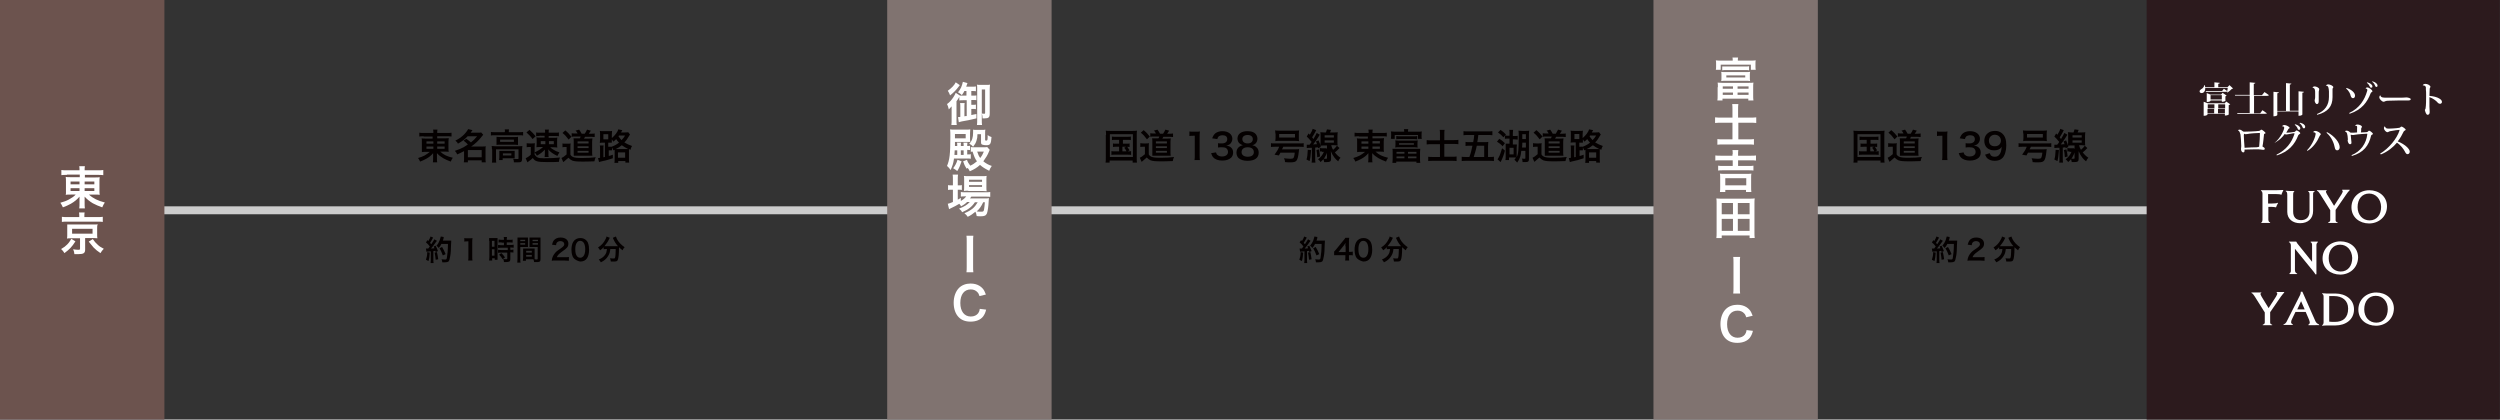 <?xml version="1.0" encoding="utf-8"?>
<!-- Generator: Adobe Illustrator 23.0.4, SVG Export Plug-In . SVG Version: 6.00 Build 0)  -->
<svg version="1.1" id="レイヤー_1" xmlns="http://www.w3.org/2000/svg" xmlns:xlink="http://www.w3.org/1999/xlink" x="0px"
	 y="0px" viewBox="0 0 977.8 164.1" style="enable-background:new 0 0 977.8 164.1;" xml:space="preserve">
<rect x="0" y="0" width="977.8" height="164.1" fill="#333333" stroke="none"/>
<style type="text/css">
	.st0{fill:#CCCCCC;}
	.st1{fill:#6C534E;}
	.st2{fill:#FFFFFF;}
	.st3{fill:#2C1A1D;}
	.st4{fill:#807370;}
	.st5{fill:#040000;}
</style>
<rect x="53" y="80.7" class="st0" width="875.7" height="3.1"/>
<rect class="st1" width="64.3" height="164.1"/>
<g>
	<path class="st2" d="M26.2,68.4c-0.9,0-1.5,0-2.2,0.1v-2c0.6,0.1,1.3,0.1,2.3,0.1h4.8c0-0.7,0-1-0.1-1.6h2.2
		c-0.1,0.6-0.1,0.9-0.1,1.6H38c1.1,0,1.8,0,2.4-0.1v2c-0.6-0.1-1.4-0.1-2.2-0.1h-5v1h3.8c1.1,0,1.4,0,2-0.1
		c-0.1,0.5-0.1,1.1-0.1,1.8v3.3c0,1,0,1,0.1,1.8c-0.5-0.1-1-0.1-2-0.1h-2.2c1.6,1.5,3.5,2.4,6.2,3.1c-0.5,0.7-0.6,1-1,1.9
		c-1.5-0.5-2.5-1-3.7-1.6c-1.3-0.8-2.2-1.5-3.2-2.6c0,0.6,0,0.9,0,1.2v1.3c0,0.9,0,1.4,0.1,2.1H31c0.1-0.7,0.1-1.2,0.1-2.1v-1.3
		c0-0.2,0-0.9,0-1.2c-0.9,1.1-2,2-3.4,2.8c-0.9,0.5-2,1-3.1,1.4c-0.4-0.9-0.6-1.2-1-1.8c1.4-0.4,2.3-0.7,3.4-1.3
		c1.1-0.6,2-1.2,2.6-1.9h-1.9c-1.1,0-1.5,0-2,0.1c0-0.2,0-0.2,0.1-0.5c0-0.1,0-0.1,0-1.3v-3.3c0-0.9,0-1.2-0.1-1.9
		c0.5,0.1,0.9,0.1,2,0.1h3.5v-1H26.2z M27.6,71v1.1h3.5V71H27.6z M27.6,73.6v1.1h3.5v-1.1H27.6z M33.1,72.1h3.8V71h-3.8V72.1z
		 M33.1,74.7h3.8v-1.1h-3.8V74.7z"/>
	<path class="st2" d="M29.5,94.4c-1.4,2.2-2.3,3.1-4.3,4.6c-0.4-0.7-0.7-1-1.3-1.6c1.2-0.7,1.7-1.1,2.4-1.8c0.7-0.7,1-1.2,1.6-2.2
		L29.5,94.4z M31,84.4c0-0.5,0-0.9-0.1-1.3h2.2c-0.1,0.4-0.1,0.8-0.1,1.3v0.5h5.1c0.9,0,1.5,0,2.1-0.1v2c-0.5-0.1-1-0.1-2-0.1H26.1
		c-1,0-1.4,0-1.9,0.1v-2c0.5,0.1,1.2,0.1,2.2,0.1H31V84.4z M27.8,93.2c-0.8,0-1.1,0-1.6,0.1c0.1-0.5,0.1-0.8,0.1-1.4v-2.6
		c0-0.6,0-0.9,0-1c0,0,0-0.1,0-0.3c0-0.1,0-0.1,0-0.2c0.1,0,0.1,0,0.4,0c0.2,0,0.7,0,1.2,0h8.7c1.2,0,1.2,0,1.6-0.1
		C38,88.2,38,88.6,38,89.2v2.6c0,0.6,0,0.9,0.1,1.4c-0.4,0-0.9-0.1-1.6-0.1h-3.2v4.5c0,1.4-0.6,1.8-2.7,1.8c-0.3,0-0.5,0-1.5,0
		c-0.1-0.8-0.2-1.3-0.5-1.9c0.8,0.1,1.3,0.2,2,0.2c0.6,0,0.7-0.1,0.7-0.4v-4.1H27.8z M28.2,91.4h8v-1.9h-8V91.4z M36.3,93.5
		c0.7,1,1.1,1.5,1.8,2.1c0.7,0.7,1.3,1.1,2.5,1.7c-0.6,0.6-0.9,1-1.3,1.7c-1.2-0.8-1.8-1.3-2.7-2.2c-0.7-0.8-1.1-1.3-1.9-2.3
		L36.3,93.5z"/>
</g>
<rect x="839.6" class="st3" width="138.1" height="164.1"/>
<rect x="347" class="st4" width="64.3" height="164.1"/>
<g>
	<path class="st2" d="M378,39.2h-1.2c-0.7,0-1.2,0-1.6,0.1v-1.4c-0.2,0.4-0.7,1.2-1.1,1.7V47c0,0.9,0,1.3,0.1,1.9h-2.1
		c0.1-0.6,0.1-1.2,0.1-2.1v-3.2c0-0.8,0-0.8,0-2c-0.5,0.6-0.6,0.7-1.1,1.2c-0.2-0.9-0.4-1.6-0.7-2.1c0.9-0.6,1.8-1.6,2.5-2.7
		c0.4-0.6,0.7-1.2,0.9-1.7l1.7,1.1l0,0c0.6,0,0.7,0,1.3,0h1.2v-1.8h-0.8c-0.3,0.6-0.5,0.9-1,1.6c-0.4-0.4-0.8-0.7-1.5-1.1
		c1.1-1.4,1.5-2.3,1.9-4.1l1.8,0.5c-0.3,0.9-0.3,0.9-0.5,1.4h2.3c0.7,0,1.1,0,1.5-0.1v1.9c-0.4-0.1-0.7-0.1-1.3-0.1h-0.5v1.8h0.8
		c0.6,0,0.9,0,1.2-0.1v1.9c-0.3-0.1-0.6-0.1-1.2-0.1h-0.8V41h0.6c0.5,0,0.9,0,1.2-0.1v1.8c-0.4-0.1-0.7-0.1-1.2-0.1h-0.6V45
		c0.8-0.2,1-0.2,2-0.4v1.7c-2.1,0.5-4.3,1-5.8,1.2c-0.3,0.1-0.8,0.2-1.1,0.3l-0.3-2c0.4,0,0.6,0,0.9-0.1v-4c0-0.5,0-1-0.1-1.4h1.8
		c-0.1,0.4-0.1,0.8-0.1,1.4v3.8c0.3-0.1,0.3-0.1,0.9-0.1V39.2z M375.4,33.3c-0.1,0.2-0.2,0.2-0.3,0.4c-1.2,1.6-2.1,2.5-3.5,3.6
		c-0.3-0.8-0.5-1.2-0.9-1.8c1.4-1,2.6-2.2,3.1-3.3L375.4,33.3z M382.2,34.7c0-0.8,0-1.2-0.1-1.6c0.3,0.1,0.8,0.1,1.4,0.1h2.3
		c0.7,0,1.1,0,1.4-0.1c0,0.5-0.1,0.8-0.1,1.7v9.5c0,0.9-0.1,1.3-0.4,1.6c-0.3,0.3-0.8,0.4-1.6,0.4c-0.2,0-0.4,0-0.8,0
		c0-0.9-0.1-1.2-0.3-1.9c0.3,0,0.6,0.1,0.9,0.1c0.3,0,0.4-0.1,0.4-0.4V35H384v12c0,0.8,0,1.4,0.1,1.9h-2c0.1-0.6,0.1-1.1,0.1-2V34.7
		z"/>
	<path class="st2" d="M373.1,62.2c-0.2,1.6-0.6,2.8-1.3,4.3c-0.4-0.6-0.8-1.1-1.4-1.6c1-2.4,1.3-4.6,1.3-11.3c0-1.5,0-2.3-0.1-3
		c0.5,0.1,0.9,0.1,2,0.1h4.1c0.8,0,1.3,0,1.8-0.1c0,0.4-0.1,0.7-0.1,1.5v1.9c0,0.8,0,1.2,0.1,1.5l-0.2,0c-0.3,0-0.8,0-1.2,0h-4.6
		l0,1.6l0.2,0h0.7v-0.1c0-0.6,0-0.8-0.1-1.2h1.6c-0.1,0.3-0.1,0.6-0.1,1.2v0.1h1.1v-0.1c0-0.6,0-0.8-0.1-1.2h1.6
		c-0.1,0.4-0.1,0.6-0.1,1.2v0.1c0.5,0,0.8,0,1.1-0.1v1.7c-0.4,0-0.6-0.1-1.1-0.1v1.8h0.2c0.6,0,0.9,0,1.2-0.1v1.8
		c-0.5-0.1-0.7-0.1-1.2-0.1H373.1z M376.1,63.1c-0.6,1.8-1,2.7-1.7,3.8c-0.6-0.5-0.9-0.7-1.6-1.1c0.8-1.1,1.2-1.7,1.7-3.3
		L376.1,63.1z M374.4,60.6v-1.8h-0.7l-0.3,0c0,0.7-0.1,1-0.1,1.8H374.4z M373.5,54.1h4.2v-1.7h-4.2V54.1z M376.9,60.6v-1.8h-1.1v1.8
		H376.9z M387.1,58.6c-0.1,0.2-0.2,0.4-0.3,0.7c-0.5,1.3-1.2,2.4-2.2,3.8c1,0.8,2,1.4,3.3,1.8c-0.6,0.9-0.7,1.1-1,1.9
		c-1.6-0.8-2.6-1.4-3.6-2.3c-1.2,1.1-2.2,1.7-4,2.5c-0.3-0.6-0.4-0.8-0.8-1.3c-0.2,0.1-0.2,0.1-0.4,0.3c-0.8-1.2-1-1.7-1.4-2.9
		l1.5-0.6c0.3,0.9,0.6,1.4,1.3,2.3c0.9-0.4,1.8-1,2.6-1.7c-0.8-1.1-1.1-1.9-1.7-3.8c-0.3,0-0.4,0-0.7,0.1v-1.9
		c0.3,0.1,0.6,0.1,1.2,0.1h3.9c0.7,0,1,0,1.3-0.1L387.1,58.6z M386.3,52.8c0.4,0.4,0.9,0.6,1.5,0.8c-0.2,2.8-0.5,3.2-2.1,3.2
		c-0.6,0-1-0.1-1.4-0.2c-0.5-0.1-0.6-0.4-0.6-1.1v-3h-1.4c0,1.1-0.1,1.7-0.4,2.6c-0.3,0.9-0.6,1.4-1.3,2.3c-0.5-0.6-0.8-0.8-1.5-1.2
		c1.1-1.1,1.5-2.4,1.5-4.4c0-0.6,0-0.8,0-1.1c0.3,0.1,0.7,0.1,1.3,0.1h2.1c0.7,0,1,0,1.4-0.1c-0.1,0.4-0.1,0.8-0.1,1.5v2.5
		c0,0.2,0.1,0.3,0.4,0.3c0.3,0,0.4-0.1,0.5-0.3c0.1-0.3,0.1-1,0.1-1.7V52.8z M382.2,59.3c0.4,1.2,0.6,1.7,1.2,2.5
		c0.6-0.8,0.9-1.3,1.4-2.5H382.2z"/>
	<path class="st2" d="M378.1,79.2c-0.8,0.7-1.2,0.9-2.2,1.5c-0.2-0.4-0.3-0.5-0.7-1c-1,0.6-1.9,1.1-3.6,1.9c0,0-0.1,0.1-0.2,0.1
		c0,0-0.1,0-0.2,0.1l-0.5-2.1c0.5-0.1,1.1-0.3,2-0.7v-4.8h-0.5c-0.5,0-0.9,0-1.4,0.1v-1.9c0.4,0.1,0.8,0.1,1.4,0.1h0.5v-2.2
		c0-0.9,0-1.5-0.1-2h2.1c-0.1,0.6-0.1,1.1-0.1,2v2.2h0.3c0.6,0,1,0,1.3-0.1v1.9c-0.4-0.1-0.8-0.1-1.3-0.1h-0.3v3.9
		c0.5-0.3,0.6-0.3,1.2-0.7v1.2c1-0.6,1.6-1.1,2.1-1.8h-0.4c-0.8,0-1.2,0-1.7,0.1v-1.8c0.4,0.1,0.9,0.1,1.7,0.1h7.9
		c0.9,0,1.4,0,1.9-0.1V77c-0.5-0.1-1.1-0.1-1.9-0.1h-5.5c-0.2,0.3-0.3,0.4-0.5,0.7h5.7c0.9,0,1.2,0,1.7-0.1c0,0.3-0.1,0.5-0.1,1.1
		c-0.1,2.3-0.4,4.1-0.7,4.9c-0.4,0.8-0.9,1.1-2.5,1.1c-0.5,0-0.8,0-1.5-0.1c-0.1-0.7-0.2-1.1-0.5-1.7c-1,0.8-1.7,1.4-3,2
		c-0.4-0.6-0.7-0.9-1.3-1.4c1.6-0.7,2.3-1.1,3.3-1.9c0.7-0.6,1.3-1.4,1.9-2.4h-1.1c-1.1,1.7-2.6,2.9-5,3.9c-0.3-0.6-0.6-0.9-1.2-1.4
		c2.1-0.8,3.2-1.5,4.2-2.6H378.1z M378.7,74.6c-0.7,0-1.3,0-1.7,0.1c0.1-0.5,0.1-1,0.1-1.7v-2.6c0-0.8,0-1.1-0.1-1.6
		c0.6,0.1,1,0.1,1.8,0.1h5.2c0.9,0,1.4,0,1.9-0.1c-0.1,0.5-0.1,0.9-0.1,1.8v2.5c0,0.8,0,1.3,0.1,1.7c-0.4,0-0.9-0.1-1.6-0.1H378.7z
		 M379,71.1h5.1v-0.8H379V71.1z M379,73.1h5.1v-0.7H379V73.1z M384.5,79.2c-0.7,1.5-1.4,2.5-2.5,3.5c0.7,0.1,1.3,0.1,1.9,0.1
		c0.7,0,0.9-0.2,1-1c0.1-0.6,0.2-1.4,0.3-2.7H384.5z"/>
</g>
<g>
	<path class="st2" d="M385.7,121.1c-0.3,1.3-0.7,2-1.2,2.7c-1,1.3-2.8,2-4.9,2c-2,0-3.5-0.6-4.6-1.7c-1.3-1.3-2-3.3-2-5.7
		c0-2.4,0.8-4.5,2.1-5.8c1.1-1.1,2.7-1.7,4.5-1.7c1.4,0,2.5,0.3,3.5,0.9c0.8,0.5,1.5,1.2,1.9,2c0.2,0.4,0.3,0.7,0.6,1.4l-2.5,0.6
		c-0.3-0.8-0.4-1.1-0.8-1.5c-0.6-0.7-1.5-1.1-2.6-1.1c-2.6,0-4.1,2-4.1,5.3c0,3.3,1.6,5.3,4.1,5.3c1.3,0,2.3-0.5,2.9-1.3
		c0.3-0.5,0.5-0.8,0.6-1.7L385.7,121.1z"/>
</g>
<g>
	<path class="st2" d="M380.7,92.2c-0.1,0.7-0.1,1.2-0.1,2.3v9.7c0,1.1,0,1.6,0.1,2.3H378c0.1-0.7,0.1-1.3,0.1-2.3v-9.7
		c0-1.1,0-1.6-0.1-2.3H380.7z"/>
</g>
<rect x="646.7" class="st4" width="64.3" height="164.1"/>
<g>
	<path class="st2" d="M677.7,23.7c0-0.6,0-0.8-0.1-1.2h2.2c-0.1,0.4-0.1,0.7-0.1,1.2h5c0.9,0,1.4,0,2-0.1c-0.1,0.4-0.1,0.7-0.1,1.2
		v1.2c0,0.5,0,0.9,0.1,1.3h-1.9v-2H673v2h-1.9c0.1-0.4,0.1-0.8,0.1-1.3v-1.2c0-0.4,0-0.8-0.1-1.2c0.6,0.1,1.1,0.1,2,0.1H677.7z
		 M671.9,34.1c0-0.9,0-1.3-0.1-1.8c0.5,0,0.9,0.1,1.8,0.1h10.4c0.9,0,1.3,0,1.8-0.1c-0.1,0.6-0.1,1-0.1,1.8v3.2c0,0.8,0,1.5,0.1,2
		h-2v-0.7h-10.1v0.7h-2c0.1-0.5,0.1-1.2,0.1-2V34.1z M684.4,30.4c0,0.6,0,0.9,0.1,1.3c-0.5-0.1-1.1-0.1-1.7-0.1h-7.9
		c-0.6,0-1.1,0-1.7,0.1c0.1-0.4,0.1-0.7,0.1-1.3v-1c0-0.6,0-0.8-0.1-1.3c0.5,0.1,1,0.1,1.7,0.1h7.9c0.6,0,1.2,0,1.7-0.1
		c-0.1,0.5-0.1,0.7-0.1,1.3V30.4z M673.7,26C674,26,674.5,26,675,26h7.7c0.5,0,1,0,1.4-0.1v1.6c-0.4-0.1-0.8-0.1-1.4-0.1H675
		c-0.5,0-0.9,0-1.4,0.1V26z M673.8,34.7h4v-0.9h-4V34.7z M673.8,37.1h4v-0.9h-4V37.1z M675.2,29.5v0.8h7.4v-0.8H675.2z M679.6,34.7
		h4.3v-0.9h-4.3V34.7z M679.6,37.1h4.3v-0.9h-4.3V37.1z"/>
	<path class="st2" d="M677.6,42.8c0-0.8,0-1.4-0.1-2.1h2.4c-0.1,0.6-0.1,1.2-0.1,2.1V46h4.6c0.9,0,1.7,0,2.5-0.1v2.2
		c-0.8-0.1-1.5-0.1-2.4-0.1h-4.6v6.5h3.8c1.1,0,1.6,0,2.3-0.1v2.2c-0.7-0.1-1.2-0.1-2.3-0.1H674c-1,0-1.6,0-2.3,0.1v-2.2
		c0.6,0.1,1.2,0.1,2.3,0.1h3.6v-6.5h-4.2c-1,0-1.7,0-2.6,0.1v-2.2c0.8,0.1,1.6,0.1,2.6,0.1h4.2V42.8z"/>
	<path class="st2" d="M677.7,60.3c0-0.8,0-1.2-0.1-1.6h2.3c-0.1,0.5-0.1,0.9-0.1,1.6v0.6h4.9c1,0,1.6,0,2.1-0.1v2
		c-0.6-0.1-1.3-0.1-2.1-0.1h-4.9v2.2h4.1c0.9,0,1.5,0,1.9-0.1v1.9c-0.5-0.1-1.2-0.1-1.9-0.1h-10c-0.8,0-1.4,0-1.9,0.1v-1.9
		c0.5,0.1,1.1,0.1,1.9,0.1h3.8v-2.2H673c-1,0-1.5,0-2.1,0.1v-2c0.6,0.1,1.2,0.1,2.1,0.1h4.6V60.3z M672.7,75.1
		c0.1-0.6,0.1-1.2,0.1-2v-3.5c0-0.7,0-1.1-0.1-1.7c0.4,0.1,0.8,0.1,1.5,0.1h9.3c0.7,0,1.1,0,1.5-0.1c-0.1,0.5-0.1,0.9-0.1,1.7v3.5
		c0,0.9,0,1.5,0.1,2h-2.1v-0.8h-8.1v0.8H672.7z M674.8,72.5h8.2v-2.8h-8.2V72.5z"/>
	<path class="st2" d="M684.3,93.1v-1h-10.9v1h-2.1c0.1-0.6,0.1-1.3,0.1-2.3V79.5c0-0.7,0-1.3-0.1-1.9c0.7,0.1,1.3,0.1,2.1,0.1h10.8
		c0.8,0,1.4,0,2.1-0.1c-0.1,0.6-0.1,1.2-0.1,1.9v11.3c0,0.9,0,1.7,0.1,2.3H684.3z M673.4,83.8h4.4v-4.4h-4.4V83.8z M673.4,90.3h4.4
		v-4.7h-4.4V90.3z M679.7,83.8h4.6v-4.4h-4.6V83.8z M679.7,90.3h4.6v-4.7h-4.6V90.3z"/>
</g>
<g>
	<path class="st2" d="M685.6,129.4c-0.3,1.3-0.7,2-1.2,2.7c-1,1.3-2.8,2-4.9,2c-2,0-3.5-0.6-4.6-1.7c-1.3-1.3-2-3.3-2-5.7
		c0-2.4,0.8-4.5,2.1-5.8c1.1-1.1,2.7-1.7,4.5-1.7c1.4,0,2.5,0.3,3.5,0.9c0.8,0.5,1.5,1.2,1.9,2c0.2,0.4,0.3,0.7,0.6,1.4l-2.5,0.6
		c-0.3-0.8-0.4-1.1-0.8-1.5c-0.6-0.7-1.5-1.1-2.6-1.1c-2.6,0-4.1,2-4.1,5.3c0,3.3,1.6,5.3,4.1,5.3c1.3,0,2.3-0.5,2.9-1.3
		c0.3-0.5,0.5-0.8,0.6-1.7L685.6,129.4z"/>
</g>
<g>
	<path class="st2" d="M680.6,100.5c-0.1,0.7-0.1,1.2-0.1,2.3v9.7c0,1.1,0,1.6,0.1,2.3h-2.7c0.1-0.7,0.1-1.3,0.1-2.3v-9.7
		c0-1.1,0-1.6-0.1-2.3H680.6z"/>
</g>
<g>
	<path class="st5" d="M509.7,98.8c-0.1,1.4-0.2,2.3-0.5,3.3l-1-0.5c0.3-0.9,0.5-1.7,0.5-3L509.7,98.8z M508.3,97.2
		c0.2,0,0.3,0,0.5,0c0.1,0,0.2,0,0.4,0c0.4-0.5,0.4-0.5,0.6-0.8c-0.6-0.8-0.7-0.9-1.5-1.6l0.6-0.9c0.2,0.2,0.2,0.3,0.3,0.4
		c0.4-0.6,0.8-1.4,0.9-1.8l1,0.4c-0.1,0.1-0.1,0.2-0.2,0.4c-0.3,0.5-0.7,1.3-1,1.7c0.2,0.2,0.3,0.4,0.5,0.5c0.7-1,1-1.6,1.2-1.9
		l1,0.6c-0.1,0.1-0.2,0.2-0.4,0.5c-0.6,0.9-1.4,1.9-1.9,2.5c0.6,0,0.7,0,1.3-0.1c-0.1-0.3-0.1-0.4-0.3-0.7l0.8-0.3
		c0.3,0.6,0.6,1.3,0.9,2.1l-0.9,0.4c-0.1-0.3-0.1-0.3-0.1-0.5c-0.3,0-0.6,0.1-0.8,0.1v3.5c0,0.5,0,0.8,0.1,1.2h-1.2
		c0-0.3,0.1-0.6,0.1-1.2v-3.4c-0.5,0-0.8,0.1-1,0.1c-0.5,0-0.5,0-0.7,0.1L508.3,97.2z M512.5,98.6c0.2,1,0.4,1.9,0.5,2.8l-1,0.2
		c-0.1-0.8-0.2-2-0.4-2.8L512.5,98.6z M514.4,95.3c-0.4,0.8-0.6,1.1-1.1,1.7c-0.2-0.3-0.5-0.6-0.9-0.9c0.5-0.6,1-1.4,1.3-2.2
		c0.2-0.6,0.3-1,0.4-1.4l1.2,0.2c-0.1,0.1-0.1,0.1-0.1,0.5c-0.1,0.5-0.2,0.6-0.3,0.9h2.4c0.5,0,0.7,0,0.9,0c0,0.4,0,0.4-0.1,1.9
		c0,1.3-0.1,3.2-0.3,4.1c-0.2,1.3-0.4,1.9-0.7,2.2c-0.3,0.2-0.7,0.3-1.4,0.3c-0.3,0-0.6,0-1,0c-0.1-0.5-0.1-0.8-0.3-1.2
		c0.6,0.1,1.1,0.1,1.4,0.1c0.5,0,0.6-0.1,0.7-0.8c0.2-1.1,0.4-3,0.4-5.3H514.4z M514.9,99.9c-0.5-1.3-0.7-1.8-1.3-2.8l1-0.5
		c0.6,1,0.9,1.6,1.4,2.8L514.9,99.9z"/>
	<path class="st5" d="M529.1,99.9c-0.4-0.1-0.6-0.1-1.1-0.1h-0.4v0.8c0,0.6,0,0.8,0.1,1.3h-1.6c0.1-0.4,0.1-0.7,0.1-1.3v-0.8h-3
		c-0.6,0-1,0-1.4,0v-1.4c0.4-0.4,0.5-0.6,0.9-1l2.6-3.2c0.5-0.6,0.7-0.8,0.9-1.2h1.5c-0.1,0.6-0.1,1-0.1,1.9v3.6h0.4
		c0.4,0,0.7,0,1.1-0.1V99.9z M526.2,96.3c0-0.5,0-0.9,0.1-1.3c-0.2,0.3-0.4,0.5-0.7,1l-2.1,2.6h2.8V96.3z"/>
	<path class="st5" d="M530.9,101.2c-0.3-0.3-0.6-0.7-0.7-1.1c-0.3-0.8-0.4-1.6-0.4-2.5c0-1.2,0.3-2.4,0.7-3c0.6-1,1.6-1.5,2.8-1.5
		c0.9,0,1.7,0.3,2.3,0.9c0.3,0.3,0.6,0.7,0.7,1.1c0.3,0.8,0.4,1.6,0.4,2.6c0,1.4-0.3,2.5-0.8,3.3c-0.6,0.9-1.5,1.3-2.7,1.3
		C532.3,102.1,531.5,101.7,530.9,101.2z M534.4,100.3c0.5-0.5,0.8-1.5,0.8-2.8c0-1.3-0.3-2.3-0.8-2.8c-0.3-0.3-0.7-0.5-1.2-0.5
		c-0.5,0-0.9,0.2-1.2,0.6c-0.5,0.6-0.7,1.5-0.7,2.7c0,1.2,0.2,2.1,0.6,2.6c0.3,0.5,0.8,0.7,1.4,0.7
		C533.7,100.8,534.2,100.6,534.4,100.3z"/>
	<path class="st5" d="M543.3,97.4c-0.4,0-0.6,0-0.9,0.1v-0.8c-0.5,0.5-0.8,0.8-1.4,1.2c-0.2-0.4-0.5-0.7-0.8-1.1
		c1.4-0.9,2.2-1.8,2.9-3.2c0.3-0.5,0.4-0.8,0.4-1.1l1.3,0.5c-0.1,0.2-0.2,0.3-0.3,0.6c-0.4,0.9-1.1,1.8-1.8,2.7c0.3,0,0.4,0,0.6,0h4
		c0.3,0,0.4,0,0.7,0c-0.8-0.9-1.3-1.7-1.8-2.8c0-0.1-0.2-0.3-0.2-0.5l1.2-0.5c0.1,0.3,0.2,0.5,0.4,1c0.7,1.3,1.7,2.3,3,3.2
		c-0.5,0.5-0.5,0.7-0.8,1.2c-0.6-0.5-0.9-0.7-1.4-1.2c0,0.2,0,0.2,0,0.4c0,2.3-0.2,4-0.5,4.6c-0.2,0.5-0.6,0.6-1.6,0.6
		c-0.2,0-0.4,0-1.1,0c-0.1-0.5-0.1-0.7-0.3-1.3c0.5,0.1,1,0.1,1.3,0.1c0.4,0,0.5,0,0.6-0.2c0.2-0.3,0.3-1.8,0.3-2.9v-0.2
		c0,0,0-0.1,0-0.2s0-0.1,0-0.2h-2.1c-0.1,1.1-0.3,1.9-0.9,2.8c-0.6,1-1.5,1.8-2.8,2.4c-0.2-0.4-0.4-0.6-0.8-1.1
		c0.7-0.3,1.1-0.5,1.7-1c0.8-0.7,1.3-1.5,1.4-2.5c0-0.2,0-0.3,0.1-0.6H543.3z"/>
</g>
<g>
	<path class="st5" d="M168.1,98.8c-0.1,1.4-0.2,2.3-0.5,3.3l-1-0.5c0.3-0.9,0.5-1.7,0.5-3L168.1,98.8z M166.6,97.2
		c0.2,0,0.3,0,0.5,0c0.1,0,0.2,0,0.4,0c0.4-0.5,0.4-0.5,0.6-0.8c-0.6-0.8-0.7-0.9-1.5-1.6l0.6-0.9c0.2,0.2,0.2,0.3,0.3,0.4
		c0.4-0.6,0.8-1.4,0.9-1.8l1,0.4c-0.1,0.1-0.1,0.2-0.2,0.4c-0.3,0.5-0.7,1.3-1,1.7c0.2,0.2,0.3,0.4,0.5,0.5c0.7-1,1-1.6,1.2-1.9
		l1,0.6c-0.1,0.1-0.2,0.2-0.4,0.5c-0.6,0.9-1.4,1.9-1.9,2.5c0.6,0,0.7,0,1.3-0.1c-0.1-0.3-0.1-0.4-0.3-0.7l0.8-0.3
		c0.3,0.6,0.6,1.3,0.9,2.1l-0.9,0.4c-0.1-0.3-0.1-0.3-0.1-0.5c-0.3,0-0.6,0.1-0.8,0.1v3.5c0,0.5,0,0.8,0.1,1.2h-1.2
		c0-0.3,0.1-0.6,0.1-1.2v-3.4c-0.5,0-0.8,0.1-1,0.1c-0.5,0-0.5,0-0.7,0.1L166.6,97.2z M170.9,98.6c0.2,1,0.4,1.9,0.5,2.8l-1,0.2
		c-0.1-0.8-0.2-2-0.4-2.8L170.9,98.6z M172.7,95.3c-0.4,0.8-0.6,1.1-1.1,1.7c-0.2-0.3-0.5-0.6-0.9-0.9c0.6-0.6,1-1.4,1.3-2.2
		c0.2-0.6,0.3-1,0.4-1.4l1.2,0.2c-0.1,0.1-0.1,0.1-0.1,0.5c-0.1,0.5-0.2,0.6-0.3,0.9h2.4c0.5,0,0.7,0,0.9,0c0,0.4,0,0.4-0.1,1.9
		c0,1.3-0.1,3.2-0.3,4.1c-0.2,1.3-0.4,1.9-0.7,2.2c-0.3,0.2-0.7,0.3-1.4,0.3c-0.3,0-0.6,0-1,0c-0.1-0.5-0.1-0.8-0.3-1.2
		c0.6,0.1,1.1,0.1,1.4,0.1c0.5,0,0.6-0.1,0.7-0.8c0.2-1.1,0.4-3,0.4-5.3H172.7z M173.2,99.9c-0.5-1.3-0.7-1.8-1.3-2.8l1-0.5
		c0.6,1,0.9,1.6,1.4,2.8L173.2,99.9z"/>
	<path class="st5" d="M183.1,101.9c0.1-0.4,0.1-0.9,0.1-1.4v-6.1h-0.5c-0.4,0-0.7,0-1.1,0.1v-1.4c0.3,0.1,0.6,0.1,1.1,0.1h1
		c0.6,0,0.7,0,1.1-0.1c-0.1,0.6-0.1,1.2-0.1,1.8v5.6c0,0.6,0,1,0.1,1.4H183.1z"/>
	<path class="st5" d="M191.3,94.2c0-0.5,0-0.8,0-1.1c0.2,0,0.5,0,1,0h1.3c0.5,0,0.7,0,1,0c0,0.3,0,0.5,0,1.1v6.3c0,0.6,0,0.8,0,1.1
		h-1.1V101h-1v0.9h-1.2c0-0.3,0.1-0.7,0.1-1.3V94.2z M192.4,96.5h1v-2.3h-1V96.5z M192.4,100h1v-2.5h-1V100z M196.2,94.8
		c-0.9,0-0.9,0-1.2,0.1v-1.2c0.3,0,0.7,0.1,1.1,0.1h1v-0.3c0-0.3,0-0.5-0.1-0.8h1.3c0,0.3-0.1,0.5-0.1,0.8v0.3h1.2
		c0.5,0,0.8,0,1.1-0.1v1.2c-0.3,0-0.6-0.1-1.1-0.1h-1.2v1h1.5c0.5,0,0.9,0,1.2-0.1v1.2c-0.3,0-0.6-0.1-1.1-0.1h-0.2v0.9h0.1
		c0.5,0,0.8,0,1.1-0.1v1.2c-0.3-0.1-0.6-0.1-1.1-0.1h-0.1v2.5c0,0.6-0.1,0.9-0.4,1.1c-0.3,0.1-0.7,0.2-1.2,0.2c-0.1,0-0.1,0-0.9,0
		c0-0.5-0.1-0.8-0.3-1.2c0.3,0,0.8,0.1,1.2,0.1c0.3,0,0.4-0.1,0.4-0.3v-2.3H196c-0.4,0-0.8,0-1.2,0.1v-1.2c0.3,0,0.6,0.1,1.2,0.1
		h2.6v-0.9H196c-0.5,0-0.9,0-1.2,0.1v-1.2c0.3,0,0.7,0.1,1.2,0.1h1.1v-1H196.2z M196.6,101.4c-0.4-0.7-0.9-1.3-1.4-1.8l0.9-0.6
		c0.5,0.5,1,1,1.4,1.7L196.6,101.4z"/>
	<path class="st5" d="M203.5,101.3c0,0.7,0,1.1,0.1,1.4h-1.3c0-0.3,0.1-0.7,0.1-1.4v-7.2c0-0.6,0-0.9,0-1.2c0.3,0,0.6,0,1.1,0h1.9
		c0.6,0,0.8,0,1.1,0c0,0.4,0,0.6,0,1v1.7c0,0.5,0,0.8,0,1c-0.3,0-0.6,0-1,0h-2V101.3z M203.5,94.3h1.9v-0.5h-1.9V94.3z M203.5,95.7
		h1.9v-0.6h-1.9V95.7z M209.1,100.4c0,0.4,0,0.7,0,1c0.2,0,0.6,0.1,0.8,0.1c0.3,0,0.4-0.1,0.4-0.3v-4.6h-2.2c-0.4,0-0.7,0-1,0
		c0-0.3,0-0.5,0-1v-1.7c0-0.4,0-0.7,0-1c0.3,0,0.6,0,1.1,0h2.1c0.5,0,0.8,0,1.1,0c0,0.4,0,0.7,0,1.2v7.2c0,0.7-0.1,0.9-0.5,1.1
		c-0.2,0.1-0.6,0.1-1.2,0.1c-0.2,0-0.2,0-0.8,0c-0.1-0.5-0.1-0.7-0.3-1.1c-0.3,0-0.5,0-0.6,0h-2.3v0.6h-1.2c0-0.3,0.1-0.7,0.1-1.1
		v-2.7c0-0.4,0-0.7,0-1c0.3,0,0.6,0,1,0h2.5c0.5,0,0.7,0,1,0c0,0.3,0,0.6,0,1V100.4z M205.8,98.8h2.2v-0.7h-2.2V98.8z M205.8,100.4
		h2.2v-0.7h-2.2V100.4z M208.3,94.3h2.1v-0.5h-2.1V94.3z M208.3,95.7h2.1v-0.6h-2.1V95.7z"/>
	<path class="st5" d="M217.2,101.9c-0.9,0-1,0-1.4,0.1c0.1-0.6,0.1-1,0.3-1.4c0.3-0.8,0.8-1.5,1.5-2.2c0.4-0.3,0.7-0.6,1.8-1.3
		c1-0.7,1.3-1.1,1.3-1.6c0-0.7-0.6-1.2-1.5-1.2c-0.6,0-1.1,0.2-1.4,0.6c-0.2,0.3-0.3,0.5-0.3,1l-1.6-0.2c0.2-0.8,0.4-1.3,0.8-1.8
		c0.6-0.6,1.4-1,2.5-1c1.9,0,3.1,0.9,3.1,2.4c0,0.7-0.2,1.3-0.8,1.8c-0.3,0.3-0.4,0.4-1.8,1.4c-0.5,0.3-1,0.8-1.3,1.1
		c-0.3,0.4-0.5,0.6-0.6,1h3.1c0.7,0,1.2,0,1.6-0.1v1.5c-0.5,0-1-0.1-1.7-0.1H217.2z"/>
	<path class="st5" d="M224.6,101.2c-0.3-0.3-0.6-0.7-0.7-1.1c-0.3-0.8-0.4-1.6-0.4-2.5c0-1.2,0.3-2.4,0.7-3c0.6-1,1.6-1.5,2.8-1.5
		c0.9,0,1.7,0.3,2.3,0.9c0.3,0.3,0.6,0.7,0.7,1.1c0.3,0.8,0.4,1.6,0.4,2.6c0,1.4-0.3,2.5-0.8,3.3c-0.6,0.9-1.5,1.3-2.7,1.3
		C226,102.1,225.2,101.7,224.6,101.2z M228.1,100.3c0.5-0.5,0.8-1.5,0.8-2.8c0-1.3-0.3-2.3-0.8-2.8c-0.3-0.3-0.7-0.5-1.2-0.5
		c-0.5,0-0.9,0.2-1.2,0.6c-0.5,0.6-0.7,1.5-0.7,2.7c0,1.2,0.2,2.1,0.6,2.6c0.3,0.5,0.8,0.7,1.4,0.7
		C227.4,100.8,227.8,100.6,228.1,100.3z"/>
	<path class="st5" d="M237,97.4c-0.4,0-0.6,0-0.9,0.1v-0.8c-0.5,0.5-0.8,0.8-1.4,1.2c-0.2-0.4-0.5-0.7-0.8-1.1
		c1.4-0.9,2.2-1.8,2.9-3.2c0.3-0.5,0.4-0.8,0.4-1.1l1.3,0.5c-0.1,0.2-0.2,0.3-0.3,0.6c-0.4,0.9-1.1,1.8-1.8,2.7c0.3,0,0.4,0,0.6,0h4
		c0.3,0,0.4,0,0.7,0c-0.8-0.9-1.3-1.7-1.8-2.8c0-0.1-0.2-0.3-0.2-0.5l1.2-0.5c0.1,0.3,0.2,0.5,0.4,1c0.7,1.3,1.7,2.3,3,3.2
		c-0.5,0.5-0.6,0.7-0.8,1.2c-0.6-0.5-0.9-0.7-1.4-1.2c0,0.2,0,0.2,0,0.4c0,2.3-0.2,4-0.5,4.6c-0.2,0.5-0.6,0.6-1.6,0.6
		c-0.2,0-0.4,0-1.1,0c-0.1-0.5-0.1-0.7-0.3-1.3c0.5,0.1,1,0.1,1.3,0.1c0.4,0,0.5,0,0.6-0.2c0.2-0.3,0.3-1.8,0.3-2.9v-0.2
		c0,0,0-0.1,0-0.2s0-0.1,0-0.2h-2.1c-0.1,1.1-0.3,1.9-0.9,2.8c-0.6,1-1.5,1.8-2.8,2.4c-0.2-0.4-0.4-0.6-0.8-1.1
		c0.7-0.3,1.1-0.5,1.7-1c0.8-0.7,1.3-1.5,1.4-2.5c0-0.2,0-0.3,0.1-0.6H237z"/>
</g>
<g>
	<path class="st5" d="M165.7,53.3c-0.7,0-1.2,0-1.7,0.1v-1.5c0.5,0.1,1,0.1,1.8,0.1h3.7c0-0.6,0-0.8-0.1-1.3h1.7
		c-0.1,0.4-0.1,0.7-0.1,1.3h3.8c0.9,0,1.4,0,1.8-0.1v1.5c-0.5-0.1-1.1-0.1-1.7-0.1H171v0.8h2.9c0.9,0,1.1,0,1.6-0.1
		c0,0.4-0.1,0.9-0.1,1.4V58c0,0.8,0,0.8,0.1,1.4c-0.4-0.1-0.8-0.1-1.6-0.1h-1.7c1.2,1.2,2.7,1.9,4.9,2.4c-0.4,0.6-0.5,0.8-0.8,1.5
		c-1.1-0.4-2-0.8-2.9-1.3c-1-0.6-1.7-1.1-2.5-2c0,0.5,0,0.7,0,1v1c0,0.7,0,1.1,0.1,1.6h-1.7c0.1-0.5,0.1-1,0.1-1.6v-1
		c0-0.2,0-0.7,0-1c-0.7,0.9-1.6,1.6-2.7,2.2c-0.7,0.4-1.6,0.8-2.4,1.1c-0.3-0.7-0.4-0.9-0.8-1.4c1.1-0.3,1.8-0.6,2.6-1
		c0.9-0.5,1.5-1,2-1.4h-1.5c-0.9,0-1.1,0-1.6,0.1c0-0.1,0-0.1,0-0.4c0-0.1,0-0.1,0-1v-2.6c0-0.7,0-1-0.1-1.4
		c0.4,0.1,0.7,0.1,1.5,0.1h2.8v-0.8H165.7z M166.8,55.3v0.9h2.7v-0.9H166.8z M166.8,57.3v0.9h2.7v-0.9H166.8z M171,56.2h2.9v-0.9
		H171V56.2z M171,58.2h2.9v-0.9H171V58.2z"/>
	<path class="st5" d="M182.4,54.3c0.9,0.6,0.9,0.7,1.8,1.4c1-0.8,1.5-1.3,2.4-2.4h-3.7c-1.1,1.2-2.2,2-3.8,2.9
		c-0.2-0.5-0.5-0.8-1-1.2c2.3-1.1,4.1-2.8,5-4.5l1.7,0.4c-0.4,0.5-0.5,0.7-0.7,1h2.9c0.5,0,0.9,0,1.2-0.1l0.8,0.9
		c-0.2,0.2-0.2,0.2-0.5,0.6c-1.2,1.6-2.6,2.9-4.2,4h4.5c0.6,0,0.8,0,1.2-0.1c-0.1,0.4-0.1,0.7-0.1,1.3v3.6c0,0.6,0,1,0.1,1.4h-1.6
		v-0.8H183v0.8h-1.6c0.1-0.4,0.1-0.9,0.1-1.4v-3c-0.9,0.5-1.4,0.7-2.7,1.3c-0.2-0.6-0.4-0.9-0.9-1.4c1.2-0.4,2.4-0.9,3.4-1.4
		c0.4-0.3,0.9-0.5,1.7-1.1c-0.6-0.6-1-1-1.7-1.5L182.4,54.3z M183,61.5h5.4v-2.8H183V61.5z"/>
	<path class="st5" d="M197.5,51.5c0-0.3,0-0.6-0.1-0.9h1.7c-0.1,0.3-0.1,0.6-0.1,0.9v0.2h4.1c0.6,0,1,0,1.5-0.1V53
		c-0.5-0.1-0.8-0.1-1.5-0.1h-9.7c-0.6,0-1,0-1.4,0.1v-1.4c0.4,0.1,0.9,0.1,1.5,0.1h3.9V51.5z M192.4,58.4c0-0.5,0-0.8-0.1-1.3
		c0.4,0,0.9,0.1,1.5,0.1h9.1c0.7,0,1,0,1.4-0.1c0,0.4-0.1,0.8-0.1,1.3V62c0,0.7-0.1,1-0.3,1.2c-0.3,0.3-0.7,0.3-1.7,0.3
		c-0.3,0-0.4,0-0.8,0c-0.2,0-0.2,0-0.4,0c0-0.6-0.1-1-0.3-1.4c0.8,0.1,1.4,0.1,1.8,0.1c0.3,0,0.3-0.1,0.3-0.3v-3.5h-8.8v3.7
		c0,0.7,0,1.1,0.1,1.5h-1.7c0.1-0.3,0.1-0.9,0.1-1.5V58.4z M194.2,54.5c0-0.4,0-0.7,0-1c0.4,0,0.7,0.1,1.4,0.1h5.8
		c0.6,0,0.9,0,1.2-0.1c0,0.4,0,0.6,0,1v1.2c0,0.5,0,0.7,0,1c-0.4,0-0.7-0.1-1.3-0.1h-5.8c-0.5,0-0.9,0-1.3,0.1c0-0.3,0-0.6,0-1V54.5
		z M201.3,61c0,0.4,0,0.7,0,0.9c-0.3,0-0.8,0-1.2,0h-3.5v0.7h-1.4c0-0.3,0.1-0.6,0.1-1.1v-1.6c0-0.4,0-0.6,0-0.9c0.3,0,0.6,0,1.1,0
		h3.8c0.5,0,0.7,0,1.1,0c0,0.3,0,0.5,0,0.9V61z M195.6,55.5h5.4v-0.9h-5.4V55.5z M196.7,60.8h3.3V60h-3.3V60.8z"/>
	<path class="st5" d="M206,56c0.4,0.1,0.6,0.1,1.1,0.1h1c0.4,0,0.7,0,1.1-0.1c0,0.4-0.1,0.8-0.1,1.5v3c0.8,1.1,1.4,1.4,3.5,1.4
		c2.8,0,4.8-0.1,6.4-0.3c-0.3,0.8-0.3,0.9-0.4,1.7c-1.3,0.1-3,0.1-4.4,0.1c-2.3,0-3.4-0.1-4.1-0.3c-0.7-0.2-1.2-0.5-1.7-1.3
		c-0.6,0.6-0.9,0.8-1.5,1.2c-0.3,0.2-0.5,0.4-0.6,0.5l-0.7-1.6c0.5-0.2,1.4-0.8,2-1.4v-3h-0.7c-0.4,0-0.6,0-0.9,0.1V56z M207.1,50.8
		c1,0.9,1.6,1.5,2.4,2.5l-1.2,1.1c-0.7-1-1.4-1.7-2.4-2.6L207.1,50.8z M211,53.2c-0.6,0-0.9,0-1.3,0.1v-1.5c0.4,0.1,0.8,0.1,1.5,0.1
		h2v-0.3c0-0.3,0-0.6-0.1-0.9h1.6c-0.1,0.3-0.1,0.5-0.1,0.8v0.4h2.5c0.8,0,1.1,0,1.5-0.1v1.5c-0.4-0.1-0.7-0.1-1.3-0.1h-2.7v0.7h2.1
		c0.6,0,0.9,0,1.3-0.1c-0.1,0.4-0.1,0.7-0.1,1.3v1.3c0,0.6,0,0.9,0.1,1.3c-0.4,0-0.7-0.1-1.4-0.1h-1.4c0.5,0.5,0.7,0.6,1.2,0.9
		c0.8,0.5,1.4,0.8,2.4,1.1c-0.4,0.6-0.4,0.7-0.8,1.4c-0.9-0.4-1.3-0.7-2.1-1.2c-0.7-0.5-1-0.8-1.5-1.4c0,0.2,0.1,0.5,0.1,1v1
		c0,0.4,0,0.6,0.1,1h-1.6c0-0.3,0.1-0.6,0.1-1v-1c0-0.1,0-0.4,0-0.9c-0.8,0.9-1.7,1.6-3.1,2.4c-0.3-0.6-0.5-0.8-0.9-1.3
		c1.3-0.6,2.3-1.2,3.3-2.1h-1.2c-0.7,0-1,0-1.4,0.1c0-0.4,0.1-0.7,0.1-1.3v-1.3c0-0.6,0-0.9-0.1-1.3c0.4,0.1,0.8,0.1,1.4,0.1h1.8
		v-0.7H211z M211.5,55.2v1.2h1.8v-1.2H211.5z M214.7,56.4h1.9v-1.2h-1.9V56.4z"/>
	<path class="st5" d="M220,56.1c0.4,0.1,0.6,0.1,1.1,0.1h1c0.4,0,0.8,0,1.1-0.1c-0.1,0.4-0.1,0.8-0.1,1.5v2.9c0.3,0.5,0.6,0.7,1,0.9
		c0.7,0.3,1.7,0.4,3.7,0.4c2,0,3.7-0.1,5.2-0.3c-0.3,0.6-0.4,0.9-0.5,1.6c-2.5,0.1-3.8,0.1-4.8,0.1c-2,0-3.1-0.1-3.9-0.4
		c-0.6-0.3-0.9-0.5-1.5-1.1c-0.4,0.4-1,0.9-1.6,1.4c-0.2,0.1-0.2,0.2-0.4,0.3l-0.7-1.6c0.5-0.2,1.1-0.6,2-1.4v-2.9H221
		c-0.4,0-0.6,0-1,0.1V56.1z M221.1,51c1.1,0.9,1.7,1.6,2.4,2.5l-1.1,1.1c-0.8-1.1-1.4-1.8-2.4-2.6L221.1,51z M225.9,52.2
		c-0.2-0.4-0.4-0.8-0.8-1.1l1.4-0.4c0.4,0.5,0.6,0.9,1,1.6h1.2c0.4-0.5,0.6-1,0.9-1.6l1.5,0.4c-0.3,0.4-0.6,0.9-0.8,1.2h0.9
		c0.6,0,1,0,1.4-0.1v1.4c-0.4,0-0.9-0.1-1.4-0.1h-2.4c-0.2,0.4-0.2,0.5-0.4,0.7h2c0.6,0,1,0,1.3-0.1c0,0.4-0.1,0.8-0.1,1.3v4.1
		c0,0.6,0,0.9,0.1,1.4c-0.5,0-0.7,0-1.1,0h-4.9c-0.4,0-0.7,0-1.3,0c0-0.3,0-0.9,0-1.3v-4.2c0-0.5,0-1-0.1-1.3c0.3,0,0.7,0,1.4,0h1.1
		c0.2-0.3,0.2-0.4,0.3-0.7h-2.1c-0.6,0-1,0-1.4,0.1v-1.4c0.3,0.1,0.8,0.1,1.4,0.1H225.9z M225.9,59.7h4.3V59h-4.3V59.7z M225.9,56.1
		h4.3v-0.8h-4.3V56.1z M225.9,57.9h4.3v-0.7h-4.3V57.9z"/>
	<path class="st5" d="M236.6,55.8h-0.7c-0.5,0-0.9,0-1.3,0.1c0-0.4,0.1-0.8,0.1-1.4v-1.9c0-0.6,0-1-0.1-1.4c0.4,0.1,0.8,0.1,1.4,0.1
		h2c0.6,0,1,0,1.4-0.1c0,0.4-0.1,0.8-0.1,1.4V54c1.2-1,2.3-2.4,2.5-3.4l1.6,0.3l-0.5,0.9h1.6c0.6,0,0.9,0,1.2-0.1l0.7,0.9
		c-1.1,1.9-1.5,2.4-2.2,3.1c1,0.6,1.6,0.9,3,1.4c-0.3,0.5-0.5,0.9-0.6,1.5l-0.6-0.3c0,0.2,0,0.4,0,0.8v3c0,0.7,0,1.1,0.1,1.5h-1.5
		V63h-2.8v0.7h-1.5c0.1-0.4,0.1-0.7,0.1-1.4v-3.1c0-0.3,0-0.4,0-0.6l-0.5,0.2c-0.2-0.6-0.3-0.7-0.5-1.1v1.1c-0.3,0-0.6,0-1,0h-0.3
		v2.2c0.6-0.1,0.8-0.2,1.6-0.5v1.4c-1.4,0.5-2.9,0.9-4.8,1.3c-0.3,0.1-0.4,0.1-0.6,0.2l-0.4-1.6c0.3,0,0.5,0,0.8-0.1v-3.4
		c0-0.7,0-1-0.1-1.4h1.5c-0.1,0.4-0.1,0.6-0.1,1.4v3.2c0.2,0,0.2,0,0.6-0.1V55.8z M236,54.5h1.9v-2H236V54.5z M239.2,57.4
		c1.1-0.4,2-0.9,2.9-1.6c-0.5-0.5-0.7-0.8-1.1-1.4c-0.4,0.4-0.6,0.6-1.1,1c-0.2-0.3-0.3-0.4-0.6-0.9c0,0.7,0,1,0,1.3
		c-0.3,0-0.3,0-1.1,0h-0.3v1.6h0.3C238.8,57.4,239,57.4,239.2,57.4L239.2,57.4z M244.9,58.3c0.4,0,0.5,0,0.8,0c-1-0.5-1.8-1-2.5-1.5
		c-0.7,0.6-1.5,1.1-2.4,1.5c0.2,0,0.2,0,0.4,0H244.9z M241.7,61.7h2.8v-2.1h-2.8V61.7z M242.1,53c-0.1,0.2-0.1,0.2-0.2,0.3
		c0.4,0.6,0.7,1,1.2,1.5c0.6-0.6,0.9-1,1.4-1.8H242.1z"/>
</g>
<g>
	<path class="st5" d="M432.6,52.8c0-0.6,0-1.1-0.1-1.7c0.5,0.1,0.9,0.1,1.7,0.1h8.8c0.7,0,1.1,0,1.7-0.1c-0.1,0.5-0.1,1-0.1,1.7v9
		c0,0.9,0,1.4,0.1,1.8H443v-0.8h-9v0.8h-1.6c0.1-0.4,0.1-0.9,0.1-1.8V52.8z M434.1,61.4h9v-8.9h-9V61.4z M436.2,54.7
		c-0.6,0-0.9,0-1.3,0.1v-1.4c0.4,0.1,0.6,0.1,1.3,0.1h4.8c0.6,0,1,0,1.3-0.1v1.4c-0.4-0.1-0.7-0.1-1.3-0.1h-1.8v1.5h1.4
		c0.6,0,0.9,0,1.2-0.1v1.4c-0.3,0-0.5-0.1-0.9-0.1c0.3,0.4,0.6,0.9,0.9,1.4l-0.8,0.4c0.7,0,1,0,1.4-0.1v1.5
		c-0.4-0.1-0.8-0.1-1.3-0.1H436c-0.6,0-1,0-1.3,0.1v-1.5c0.4,0.1,0.7,0.1,1.3,0.1h1.7v-1.8h-1.2c-0.6,0-0.9,0-1.2,0.1v-1.4
		c0.3,0.1,0.6,0.1,1.2,0.1h1.2v-1.5H436.2z M439.1,59.2h1.5c-0.3-0.6-0.5-1-0.9-1.4l0.7-0.4h-1.4V59.2z"/>
	<path class="st5" d="M446.2,56c0.4,0.1,0.6,0.1,1.1,0.1h1c0.4,0,0.8,0,1.1-0.1c-0.1,0.4-0.1,0.8-0.1,1.5v2.9c0.3,0.5,0.6,0.7,1,0.9
		c0.7,0.3,1.7,0.4,3.7,0.4c2,0,3.7-0.1,5.2-0.3c-0.3,0.6-0.4,0.9-0.5,1.6c-2.5,0.1-3.8,0.1-4.8,0.1c-2,0-3.1-0.1-3.9-0.4
		c-0.6-0.3-0.9-0.5-1.5-1.1c-0.4,0.4-1,0.9-1.6,1.4c-0.2,0.1-0.2,0.2-0.4,0.3l-0.7-1.6c0.5-0.2,1.1-0.6,2-1.4v-2.9h-0.8
		c-0.4,0-0.6,0-1,0.1V56z M447.3,50.9c1.1,0.9,1.7,1.6,2.4,2.5l-1.1,1.1c-0.8-1.1-1.4-1.8-2.4-2.6L447.3,50.9z M452.1,52.2
		c-0.2-0.4-0.4-0.8-0.8-1.1l1.4-0.4c0.4,0.5,0.6,0.9,1,1.6h1.2c0.4-0.5,0.6-1,0.9-1.6l1.5,0.4c-0.3,0.4-0.6,0.9-0.8,1.2h0.9
		c0.6,0,1,0,1.4-0.1v1.4c-0.4,0-0.9-0.1-1.4-0.1H455c-0.2,0.4-0.2,0.5-0.4,0.7h2c0.6,0,1,0,1.3-0.1c0,0.4-0.1,0.8-0.1,1.3v4.1
		c0,0.6,0,0.9,0.1,1.4c-0.5,0-0.7,0-1.1,0H452c-0.4,0-0.7,0-1.3,0c0-0.3,0-0.9,0-1.3v-4.2c0-0.5,0-1-0.1-1.3c0.3,0,0.7,0,1.4,0h1.1
		c0.2-0.3,0.2-0.4,0.3-0.7h-2.1c-0.6,0-1,0-1.4,0.1v-1.4c0.3,0.1,0.8,0.1,1.4,0.1H452.1z M452.1,59.7h4.3V59h-4.3V59.7z M452.1,56.1
		h4.3v-0.8h-4.3V56.1z M452.1,57.9h4.3v-0.7h-4.3V57.9z"/>
	<path class="st5" d="M467.2,62.6c0.1-0.5,0.1-1.1,0.1-1.8v-7.7h-0.7c-0.5,0-0.9,0-1.4,0.1v-1.8c0.4,0.1,0.7,0.1,1.4,0.1h1.3
		c0.7,0,0.9,0,1.4-0.1c-0.1,0.8-0.1,1.5-0.1,2.3v7.1c0,0.7,0,1.2,0.1,1.8H467.2z"/>
	<path class="st5" d="M475.6,59.6c0.2,0.6,0.3,0.9,0.7,1.1c0.5,0.4,1,0.5,1.7,0.5c1.4,0,2.3-0.7,2.3-1.8c0-0.6-0.3-1.2-0.8-1.5
		c-0.3-0.2-1-0.3-1.6-0.3s-1,0-1.5,0.1V56c0.4,0.1,0.8,0.1,1.4,0.1c1.4,0,2.2-0.6,2.2-1.7c0-1-0.7-1.5-1.8-1.5
		c-0.7,0-1.2,0.2-1.5,0.4c-0.3,0.3-0.4,0.5-0.6,1.1l-2-0.3c0.4-1,0.7-1.5,1.3-2c0.7-0.5,1.6-0.8,2.7-0.8c2.3,0,3.9,1.2,3.9,3
		c0,0.8-0.4,1.6-1,2.1c-0.3,0.2-0.6,0.4-1.4,0.5c1,0.2,1.5,0.4,2,0.9c0.5,0.5,0.7,1.1,0.7,1.9c0,0.8-0.3,1.5-0.8,2
		c-0.8,0.7-1.9,1.1-3.4,1.1c-1.6,0-2.8-0.4-3.6-1.3c-0.4-0.4-0.5-0.8-0.8-1.6L475.6,59.6z"/>
	<path class="st5" d="M484.7,56c-0.4-0.4-0.7-1.1-0.7-1.8c0-1.8,1.5-2.9,3.9-2.9c1.7,0,2.9,0.5,3.5,1.5c0.2,0.4,0.4,0.9,0.4,1.4
		c0,1.3-0.7,2.3-2,2.6c0.6,0.1,1.1,0.3,1.5,0.7c0.7,0.5,1,1.3,1,2.2c0,2.1-1.6,3.2-4.4,3.2c-1.6,0-2.7-0.4-3.5-1.1
		c-0.5-0.5-0.8-1.3-0.8-2.1c0-1,0.4-1.8,1.1-2.3c0.5-0.3,0.8-0.5,1.4-0.6C485.5,56.6,485.2,56.4,484.7,56z M490.4,59.5
		c0-1.2-0.9-1.9-2.4-1.9s-2.4,0.7-2.4,1.9c0,1.1,0.9,1.8,2.4,1.8C489.5,61.3,490.4,60.7,490.4,59.5z M485.9,54.4
		c0,1,0.8,1.7,2.1,1.7c1.2,0,2-0.6,2-1.7c0-1-0.8-1.6-2-1.6C486.7,52.8,485.9,53.4,485.9,54.4z"/>
	<path class="st5" d="M498.7,57.4c-0.7,0-1.2,0-1.6,0.1v-1.5c0.4,0.1,0.9,0.1,1.6,0.1h9.5c0.7,0,1.2,0,1.7-0.1v1.5
		c-0.4-0.1-1-0.1-1.7-0.1h-6.3c-0.2,0.5-0.3,0.7-0.5,1h5.3c0.7,0,1.1,0,1.4-0.1c0,0.1,0,0.3-0.1,0.9c-0.2,2-0.5,3.1-0.9,3.6
		c-0.4,0.5-1,0.7-2.4,0.7c-0.7,0-1.3,0-2.1-0.1c0-0.5-0.1-0.9-0.4-1.5c1,0.1,2,0.2,2.5,0.2c0.7,0,1-0.1,1.2-0.3
		c0.2-0.3,0.4-0.9,0.5-2.1h-5.6c-0.2,0.4-0.3,0.5-0.6,1.1l-1.7-0.3c0.8-1.1,1.4-2,1.8-3.1H498.7z M498.8,52.2c0-0.5,0-0.8-0.1-1.2
		c0.5,0.1,0.9,0.1,1.6,0.1h6.2c0.8,0,1.2,0,1.6-0.1c0,0.3-0.1,0.7-0.1,1.2V54c0,0.5,0,0.8,0.1,1.2c-0.4,0-0.7-0.1-1.4-0.1h-6.5
		c-0.7,0-1,0-1.4,0.1c0-0.4,0.1-0.7,0.1-1.2V52.2z M500.3,52.4v1.4h6.2v-1.4H500.3z"/>
	<path class="st5" d="M511.1,56.6c0.3,0,0.4,0,0.7,0c0.1,0,0.1,0,0.4,0c0.3-0.4,0.5-0.6,0.8-1.1c-0.8-1-1.1-1.3-1.9-2.1l0.7-1.2
		l0.5,0.5c0.6-0.9,1-1.8,1.1-2.3l1.4,0.5c-0.1,0.1-0.2,0.3-0.3,0.6c-0.4,0.7-0.8,1.5-1.3,2.2c0.2,0.3,0.2,0.3,0.5,0.7
		c0.6-1,1.1-1.9,1.3-2.4l1.2,0.7c-0.2,0.3-0.3,0.4-0.5,0.8c-0.8,1.3-1.4,2.1-2.1,3c0.8-0.1,1.1-0.1,1.5-0.1
		c-0.2-0.6-0.2-0.6-0.4-1.1l1-0.4c0.5,1.1,0.6,1.5,0.9,2.6l-1.1,0.5c0-0.2,0-0.2-0.1-0.4c-0.6,0.1-0.6,0.1-1,0.1v4.4
		c0,0.7,0,1,0.1,1.5h-1.5c0.1-0.5,0.1-0.9,0.1-1.5v-4.3c-0.1,0-0.3,0-0.6,0c-1.1,0.1-1.1,0.1-1.4,0.1L511.1,56.6z M512.8,58.7
		c-0.2,2.5-0.3,3.2-0.6,4.3l-1.2-0.6c0.3-1,0.4-1.7,0.5-3.8L512.8,58.7z M515.8,58.4c0.3,1.2,0.4,1.7,0.5,2.8l-1.1,0.3
		c-0.1-1.2-0.1-1.8-0.3-2.8L515.8,58.4z M517,59.2c-0.4,0-0.5,0-0.8,0.1v-1.4c0.3,0,0.4,0.1,0.9,0.1h1c0.3,0,0.5,0,0.7,0l0.5,0.7
		c-0.1,0.1-0.1,0.2-0.1,0.4c-0.3,1.1-0.6,1.7-1.1,2.5c-0.5,0.7-0.8,1.1-1.6,1.8c-0.2-0.4-0.5-0.7-1-1.1c1.1-0.8,1.8-1.7,2.3-2.9H517
		z M520.7,56.9c0.2,0.7,0.3,1.1,0.7,1.7c0.6-0.5,1-0.9,1.5-1.6l1,0.9c-0.7,0.8-1.2,1.2-1.8,1.7c0.7,0.9,1.3,1.5,2.2,2.1
		c-0.4,0.4-0.6,0.7-0.9,1.4c-0.7-0.5-1-0.9-1.5-1.5c-0.6-0.8-0.9-1.3-1.4-2.5c0.1,0.9,0.1,1.5,0.1,1.9l0,1.2c0,0.9-0.4,1.2-1.7,1.2
		c0,0-0.1,0-0.1,0h-0.4c-0.2,0-0.3,0-0.5,0c-0.1-0.6-0.2-1-0.4-1.4c0.5,0.1,0.8,0.1,1.1,0.1c0.4,0,0.4-0.1,0.4-0.3v-4.9h-1.2
		c-0.5,0-1,0-1.4,0.1c0-0.4,0.1-0.8,0.1-1.4v-2.5c0-0.5,0-1-0.1-1.4c0.4,0,0.7,0.1,1.4,0.1h0.8c0.2-0.6,0.3-0.8,0.4-1.2l1.6,0.2
		c-0.2,0.4-0.3,0.7-0.4,1h1.6c0.7,0,1,0,1.4-0.1c0,0.4-0.1,0.7-0.1,1.4v2.5c0,0.6,0,1,0.1,1.3c-0.4,0-0.9-0.1-1.3-0.1H520.7z
		 M518.1,53.8h3.6v-0.9h-3.6V53.8z M518.1,55.8h3.6v-0.9h-3.6V55.8z"/>
	<path class="st5" d="M531.5,53.3c-0.7,0-1.2,0-1.7,0.1v-1.5c0.5,0.1,1,0.1,1.8,0.1h3.7c0-0.6,0-0.8-0.1-1.3h1.7
		c-0.1,0.4-0.1,0.7-0.1,1.3h3.8c0.9,0,1.4,0,1.8-0.1v1.5c-0.5-0.1-1.1-0.1-1.7-0.1h-3.9v0.8h2.9c0.9,0,1.1,0,1.6-0.1
		c0,0.4-0.1,0.9-0.1,1.4V58c0,0.8,0,0.8,0.1,1.4c-0.4-0.1-0.8-0.1-1.6-0.1H538c1.2,1.2,2.7,1.9,4.9,2.4c-0.4,0.6-0.5,0.8-0.8,1.5
		c-1.1-0.4-2-0.8-2.9-1.3c-1-0.6-1.7-1.1-2.5-2c0,0.5,0,0.7,0,1v1c0,0.7,0,1.1,0.1,1.6h-1.7c0.1-0.5,0.1-1,0.1-1.6v-1
		c0-0.2,0-0.7,0-1c-0.7,0.9-1.6,1.6-2.7,2.2c-0.7,0.4-1.6,0.8-2.4,1.1c-0.3-0.7-0.4-0.9-0.8-1.4c1.1-0.3,1.8-0.6,2.6-1
		c0.9-0.5,1.5-1,2-1.4h-1.5c-0.9,0-1.1,0-1.6,0.1c0-0.1,0-0.1,0-0.4c0-0.1,0-0.1,0-1v-2.6c0-0.7,0-1-0.1-1.4
		c0.4,0.1,0.7,0.1,1.5,0.1h2.8v-0.8H531.5z M532.5,55.3v0.9h2.7v-0.9H532.5z M532.5,57.3v0.9h2.7v-0.9H532.5z M536.8,56.1h2.9v-0.9
		h-2.9V56.1z M536.8,58.2h2.9v-0.9h-2.9V58.2z"/>
	<path class="st5" d="M549.2,51.5c0-0.4,0-0.6-0.1-1h1.7c-0.1,0.3-0.1,0.5-0.1,1h3.9c0.7,0,1.1,0,1.5-0.1c0,0.3-0.1,0.5-0.1,1v0.9
		c0,0.4,0,0.7,0.1,1h-1.5v-1.5h-9.1v1.5H544c0-0.4,0.1-0.6,0.1-1v-0.9c0-0.3,0-0.7-0.1-1c0.4,0,0.8,0.1,1.5,0.1H549.2z M544.7,59.6
		c0-0.7,0-1-0.1-1.4c0.4,0,0.7,0,1.4,0h8.1c0.7,0,1,0,1.4,0c0,0.5-0.1,0.8-0.1,1.4v2.5c0,0.6,0,1.2,0.1,1.6H554v-0.5h-7.9v0.5h-1.5
		c0-0.4,0.1-0.9,0.1-1.6V59.6z M554.4,56.7c0,0.5,0,0.7,0.1,1c-0.4,0-0.9-0.1-1.3-0.1H547c-0.4,0-0.9,0-1.3,0.1c0-0.3,0.1-0.5,0.1-1
		v-0.8c0-0.4,0-0.6-0.1-1c0.4,0,0.8,0.1,1.3,0.1h6.2c0.5,0,0.9,0,1.3-0.1c0,0.4-0.1,0.5-0.1,1V56.7z M546.1,53.2
		c0.3,0,0.7,0.1,1.1,0.1h6c0.4,0,0.8,0,1.1-0.1v1.3c-0.3,0-0.7-0.1-1.1-0.1h-6c-0.4,0-0.7,0-1.1,0.1V53.2z M546.2,60.1h3.1v-0.7
		h-3.1V60.1z M546.2,61.9h3.1v-0.7h-3.1V61.9z M547.2,56v0.6h5.8V56H547.2z M550.7,60.1h3.3v-0.7h-3.3V60.1z M550.7,61.9h3.3v-0.7
		h-3.3V61.9z"/>
	<path class="st5" d="M563.2,52.4c0-0.7,0-1.1-0.1-1.6h1.9c-0.1,0.5-0.1,1-0.1,1.6v2.4h3.6c0.7,0,1.3,0,1.9-0.1v1.7
		c-0.6-0.1-1.2-0.1-1.9-0.1h-3.6v5h3c0.9,0,1.3,0,1.8-0.1V63c-0.5-0.1-1-0.1-1.8-0.1h-7.5c-0.8,0-1.3,0-1.8,0.1v-1.7
		c0.5,0.1,0.9,0.1,1.8,0.1h2.8v-5h-3.2c-0.8,0-1.4,0-2,0.1v-1.7c0.6,0.1,1.2,0.1,2,0.1h3.2V52.4z"/>
	<path class="st5" d="M574.7,61.4c0.6-1.6,0.8-2.5,1.2-4.4h-1.2c-0.5,0-1.1,0-1.5,0.1v-1.6c0.4,0.1,0.9,0.1,1.5,0.1h1.5
		c0.3-1.4,0.3-1.9,0.4-2.8h-2.4c-0.8,0-1.2,0-1.8,0.1v-1.6c0.5,0.1,0.9,0.1,1.8,0.1h7.7c0.8,0,1.2,0,1.8-0.1v1.6
		c-0.6-0.1-1-0.1-1.8-0.1h-3.7c-0.1,1.1-0.2,1.5-0.4,2.8h2.6c0.7,0,1.1,0,1.7-0.1c0,0.5-0.1,1-0.1,1.6v4.3h0.6c0.8,0,1.2,0,1.7-0.1
		V63c-0.6-0.1-1.1-0.1-1.8-0.1h-9c-0.7,0-1.2,0-1.8,0.1v-1.7c0.5,0.1,0.9,0.1,1.8,0.1H574.7z M580.5,61.4V57h-2.9
		c-0.3,1.6-0.8,3.1-1.2,4.4H580.5z"/>
	<path class="st5" d="M586.4,54.3c0.9,0.5,1.5,1,2.2,1.7l-0.9,1.2c-0.7-0.8-1.3-1.2-2.2-1.8L586.4,54.3z M588.6,58.9
		c-0.4,1.7-1,3.2-1.7,4.5l-1.2-1.1c0.2-0.3,0.4-0.5,0.6-1c0.4-0.7,0.6-1.5,1.2-3.3L588.6,58.9z M586.9,50.8c0.9,0.6,1.4,1.1,2.1,1.8
		l-1,1.1c-0.7-0.8-1.1-1.2-2.1-1.9L586.9,50.8z M592.4,56.5c0.5,0,0.6,0,0.9,0c0,0.3-0.1,0.7-0.1,1.2v3c0,0.5,0,0.6,0,0.8
		c0.7-1.4,0.8-3.2,0.8-8.3c0-0.9,0-1.8-0.1-2.1c0.4,0,0.8,0.1,1.5,0.1h1.4c0.6,0,1,0,1.3-0.1c0,0.3-0.1,0.7-0.1,1.2v9.9
		c0,1-0.3,1.2-1.6,1.2c-0.4,0-0.5,0-0.9,0c0-0.6-0.1-1.1-0.3-1.4c0.5,0.1,0.7,0.1,1.1,0.1c0.3,0,0.3-0.1,0.3-0.3V59h-1.6
		c-0.1,1.1-0.2,1.6-0.4,2.3c-0.3,0.9-0.6,1.4-1.2,2.3c-0.4-0.5-0.7-0.8-1.1-1.1c0.4-0.4,0.4-0.5,0.6-0.9c-0.2,0-0.4,0-0.7,0h-2v1
		h-1.4c0.1-0.5,0.1-0.9,0.1-1.5v-3.8c0-0.5,0-0.7,0-1.1c0.3,0,0.4,0,0.9,0h0.6v-2h-0.6c-0.4,0-0.7,0-1.2,0.1V53
		c0.4,0,0.7,0.1,1.2,0.1h0.6V52c0-0.5,0-0.9-0.1-1.2h1.5c0,0.4-0.1,0.7-0.1,1.2v1.2h0.6c0.5,0,0.9,0,1.3-0.1v1.5
		c-0.4,0-0.8-0.1-1.3-0.1h-0.6v2H592.4z M590.4,60.4h1.6v-2.6h-1.6V60.4z M595.4,55.8c0,0.9,0,1.2-0.1,1.9h1.5v-1.9H595.4z
		 M596.8,52.5h-1.4v1.9h1.4V52.5z"/>
	<path class="st5" d="M599.8,56c0.4,0.1,0.6,0.1,1.1,0.1h1c0.4,0,0.8,0,1.1-0.1c-0.1,0.4-0.1,0.8-0.1,1.5v2.9c0.3,0.5,0.6,0.7,1,0.9
		c0.7,0.3,1.7,0.4,3.7,0.4c2,0,3.7-0.1,5.2-0.3c-0.3,0.6-0.4,0.9-0.5,1.6c-2.5,0.1-3.8,0.1-4.8,0.1c-2,0-3.1-0.1-3.9-0.4
		c-0.6-0.3-0.9-0.5-1.5-1.1c-0.4,0.4-1,0.9-1.6,1.4c-0.2,0.1-0.2,0.2-0.4,0.3l-0.7-1.6c0.5-0.2,1.1-0.6,2-1.4v-2.9h-0.8
		c-0.4,0-0.6,0-1,0.1V56z M600.9,50.9c1.1,0.9,1.7,1.6,2.4,2.5l-1.1,1.1c-0.8-1.1-1.4-1.8-2.4-2.6L600.9,50.9z M605.7,52.2
		c-0.2-0.4-0.4-0.8-0.8-1.1l1.4-0.4c0.4,0.5,0.6,0.9,1,1.6h1.2c0.3-0.5,0.6-1,0.9-1.6l1.5,0.4c-0.3,0.4-0.6,0.9-0.8,1.2h0.9
		c0.6,0,1,0,1.4-0.1v1.4c-0.4,0-0.9-0.1-1.4-0.1h-2.4c-0.2,0.4-0.2,0.5-0.4,0.7h2c0.6,0,1,0,1.3-0.1c0,0.4-0.1,0.8-0.1,1.3v4.1
		c0,0.6,0,0.9,0.1,1.4c-0.5,0-0.7,0-1.1,0h-4.9c-0.4,0-0.7,0-1.3,0c0-0.3,0-0.9,0-1.3v-4.2c0-0.5,0-1-0.1-1.3c0.3,0,0.7,0,1.4,0h1.1
		c0.2-0.3,0.2-0.4,0.3-0.7h-2.1c-0.6,0-1,0-1.4,0.1v-1.4c0.3,0.1,0.8,0.1,1.4,0.1H605.7z M605.7,59.7h4.3V59h-4.3V59.7z M605.7,56.1
		h4.3v-0.8h-4.3V56.1z M605.7,57.9h4.3v-0.7h-4.3V57.9z"/>
	<path class="st5" d="M616.3,55.7h-0.7c-0.5,0-0.9,0-1.3,0.1c0-0.4,0.1-0.8,0.1-1.4v-1.9c0-0.6,0-1-0.1-1.4c0.4,0.1,0.8,0.1,1.4,0.1
		h2c0.6,0,1,0,1.4-0.1c0,0.4-0.1,0.8-0.1,1.4v1.5c1.2-1,2.3-2.4,2.5-3.4l1.6,0.3l-0.5,0.9h1.6c0.6,0,0.9,0,1.2-0.1l0.7,0.9
		c-1.1,1.9-1.5,2.4-2.2,3.1c1,0.6,1.6,0.9,3,1.4c-0.3,0.5-0.5,0.9-0.6,1.5l-0.6-0.3c0,0.2,0,0.4,0,0.8v3c0,0.7,0,1.1,0.1,1.5h-1.5
		V63h-2.8v0.7H620c0.1-0.4,0.1-0.7,0.1-1.4v-3.1c0-0.3,0-0.4,0-0.6l-0.5,0.2c-0.2-0.6-0.3-0.7-0.5-1.1v1.1c-0.3,0-0.6,0-1,0h-0.3
		v2.2c0.6-0.1,0.8-0.2,1.6-0.5v1.4c-1.4,0.5-2.9,0.9-4.8,1.3c-0.3,0.1-0.4,0.1-0.6,0.2l-0.4-1.6c0.3,0,0.5,0,0.8-0.1v-3.4
		c0-0.7,0-1-0.1-1.4h1.5c-0.1,0.4-0.1,0.6-0.1,1.4v3.2c0.2,0,0.2,0,0.6-0.1V55.7z M615.8,54.4h1.9v-2h-1.9V54.4z M619,57.4
		c1.1-0.4,2-0.9,2.9-1.6c-0.5-0.5-0.7-0.8-1.1-1.4c-0.4,0.4-0.6,0.6-1.1,1c-0.2-0.3-0.3-0.4-0.6-0.9c0,0.7,0,1,0,1.3
		c-0.3,0-0.3,0-1.1,0h-0.3v1.6h0.3C618.5,57.4,618.8,57.3,619,57.4L619,57.4z M624.7,58.3c0.4,0,0.5,0,0.8,0c-1-0.5-1.8-1-2.5-1.5
		c-0.7,0.6-1.5,1.1-2.4,1.5c0.2,0,0.2,0,0.4,0H624.7z M621.5,61.7h2.8v-2.1h-2.8V61.7z M621.9,53c-0.1,0.2-0.1,0.2-0.2,0.3
		c0.4,0.6,0.7,1,1.2,1.5c0.6-0.6,0.9-1,1.4-1.8H621.9z"/>
</g>
<g>
	<path class="st5" d="M757.1,98.8c-0.1,1.4-0.2,2.3-0.5,3.3l-1-0.5c0.3-0.9,0.5-1.7,0.5-3L757.1,98.8z M755.6,97.2
		c0.2,0,0.3,0,0.5,0c0.1,0,0.2,0,0.4,0c0.4-0.5,0.4-0.5,0.6-0.8c-0.6-0.8-0.7-0.9-1.5-1.6l0.6-0.9c0.2,0.2,0.2,0.3,0.3,0.4
		c0.4-0.6,0.8-1.4,0.9-1.8l1,0.4c-0.1,0.1-0.1,0.2-0.2,0.4c-0.3,0.5-0.7,1.3-1,1.7c0.2,0.2,0.3,0.4,0.5,0.5c0.7-1,1-1.6,1.2-1.9
		l1,0.6c-0.1,0.1-0.2,0.2-0.4,0.5c-0.6,0.9-1.4,1.9-1.9,2.5c0.6,0,0.7,0,1.3-0.1c-0.1-0.3-0.1-0.4-0.3-0.7l0.8-0.3
		c0.3,0.6,0.6,1.3,0.9,2.1l-0.9,0.4c-0.1-0.3-0.1-0.3-0.1-0.5c-0.3,0-0.6,0.1-0.8,0.1v3.5c0,0.5,0,0.8,0.1,1.2h-1.2
		c0-0.3,0.1-0.6,0.1-1.2v-3.4c-0.5,0-0.8,0.1-1,0.1c-0.5,0-0.5,0-0.7,0.1L755.6,97.2z M759.9,98.6c0.2,1,0.4,1.9,0.5,2.8l-1,0.2
		c-0.1-0.8-0.2-2-0.4-2.8L759.9,98.6z M761.7,95.3c-0.4,0.8-0.6,1.1-1.1,1.7c-0.2-0.3-0.5-0.6-0.9-0.9c0.5-0.6,1-1.4,1.3-2.2
		c0.2-0.6,0.3-1,0.4-1.4l1.2,0.2c-0.1,0.1-0.1,0.1-0.1,0.5c-0.1,0.5-0.2,0.6-0.3,0.9h2.4c0.5,0,0.7,0,0.9,0c0,0.4,0,0.4-0.1,1.9
		c0,1.3-0.1,3.2-0.3,4.1c-0.2,1.3-0.4,1.9-0.7,2.2c-0.3,0.2-0.7,0.3-1.4,0.3c-0.3,0-0.6,0-1,0c-0.1-0.5-0.1-0.8-0.3-1.2
		c0.6,0.1,1.1,0.1,1.4,0.1c0.5,0,0.6-0.1,0.7-0.8c0.2-1.1,0.4-3,0.4-5.3H761.7z M762.2,99.9c-0.5-1.3-0.7-1.8-1.3-2.8l1-0.5
		c0.6,1,0.9,1.6,1.4,2.8L762.2,99.9z"/>
	<path class="st5" d="M770.9,101.9c-0.9,0-1,0-1.4,0.1c0.1-0.6,0.1-1,0.3-1.4c0.3-0.8,0.8-1.5,1.5-2.2c0.4-0.3,0.7-0.6,1.8-1.3
		c1-0.7,1.3-1.1,1.3-1.6c0-0.7-0.6-1.2-1.5-1.2c-0.6,0-1.1,0.2-1.4,0.6c-0.2,0.3-0.3,0.5-0.3,1l-1.6-0.2c0.2-0.8,0.4-1.3,0.8-1.8
		c0.5-0.6,1.4-1,2.5-1c1.9,0,3.1,0.9,3.1,2.4c0,0.7-0.2,1.3-0.8,1.8c-0.3,0.3-0.4,0.4-1.8,1.4c-0.5,0.3-1,0.8-1.3,1.1
		c-0.3,0.4-0.5,0.6-0.6,1h3.1c0.7,0,1.2,0,1.6-0.1v1.5c-0.5,0-1-0.1-1.7-0.1H770.9z"/>
	<path class="st5" d="M782.8,97.4c-0.4,0-0.6,0-0.9,0.1v-0.8c-0.5,0.5-0.8,0.8-1.4,1.2c-0.2-0.4-0.5-0.7-0.8-1.1
		c1.4-0.9,2.2-1.8,2.9-3.2c0.3-0.5,0.4-0.8,0.4-1.1l1.3,0.5c-0.1,0.2-0.2,0.3-0.3,0.6c-0.4,0.9-1.1,1.8-1.8,2.7c0.3,0,0.4,0,0.6,0h4
		c0.3,0,0.4,0,0.7,0c-0.8-0.9-1.3-1.7-1.8-2.8c0-0.1-0.2-0.3-0.2-0.5l1.2-0.5c0.1,0.3,0.2,0.5,0.4,1c0.7,1.3,1.7,2.3,3,3.2
		c-0.5,0.5-0.5,0.7-0.8,1.2c-0.6-0.5-0.9-0.7-1.4-1.2c0,0.2,0,0.2,0,0.4c0,2.3-0.2,4-0.5,4.6c-0.2,0.5-0.6,0.6-1.6,0.6
		c-0.2,0-0.4,0-1.1,0c-0.1-0.5-0.1-0.7-0.3-1.3c0.5,0.1,1,0.1,1.3,0.1c0.4,0,0.5,0,0.6-0.2c0.2-0.3,0.3-1.8,0.3-2.9v-0.2
		c0,0,0-0.1,0-0.2s0-0.1,0-0.2h-2.1c-0.1,1.1-0.3,1.9-0.9,2.8c-0.6,1-1.5,1.8-2.8,2.4c-0.2-0.4-0.4-0.6-0.8-1.1
		c0.7-0.3,1.1-0.5,1.7-1c0.8-0.7,1.3-1.5,1.4-2.5c0-0.2,0-0.3,0.1-0.6H782.8z"/>
</g>
<g>
	<path class="st5" d="M725,52.8c0-0.6,0-1.1-0.1-1.7c0.5,0.1,0.9,0.1,1.7,0.1h8.8c0.7,0,1.1,0,1.7-0.1c-0.1,0.5-0.1,1-0.1,1.7v9
		c0,0.9,0,1.4,0.1,1.8h-1.6v-0.8h-9v0.8h-1.6c0.1-0.4,0.1-0.9,0.1-1.8V52.8z M726.5,61.4h9v-8.9h-9V61.4z M728.6,54.7
		c-0.6,0-0.9,0-1.3,0.1v-1.4c0.4,0.1,0.6,0.1,1.3,0.1h4.8c0.6,0,1,0,1.3-0.1v1.4c-0.4-0.1-0.7-0.1-1.3-0.1h-1.8v1.5h1.4
		c0.6,0,0.9,0,1.2-0.1v1.4c-0.3,0-0.5-0.1-0.9-0.1c0.3,0.4,0.6,0.9,0.9,1.4l-0.8,0.4c0.7,0,1,0,1.4-0.1v1.5
		c-0.4-0.1-0.8-0.1-1.3-0.1h-5.1c-0.6,0-1,0-1.3,0.1v-1.5c0.4,0.1,0.7,0.1,1.3,0.1h1.7v-1.8h-1.2c-0.6,0-0.9,0-1.2,0.1v-1.4
		c0.3,0.1,0.6,0.1,1.2,0.1h1.2v-1.5H728.6z M731.6,59.2h1.5c-0.3-0.6-0.5-1-0.9-1.4l0.7-0.4h-1.4V59.2z"/>
	<path class="st5" d="M738.7,56c0.3,0.1,0.6,0.1,1.1,0.1h1c0.4,0,0.8,0,1.1-0.1c-0.1,0.4-0.1,0.8-0.1,1.5v2.9c0.3,0.5,0.6,0.7,1,0.9
		c0.7,0.3,1.7,0.4,3.7,0.4c2,0,3.7-0.1,5.2-0.3c-0.3,0.6-0.4,0.9-0.5,1.6c-2.5,0.1-3.8,0.1-4.8,0.1c-2,0-3.1-0.1-3.9-0.4
		c-0.6-0.3-0.9-0.5-1.5-1.1c-0.4,0.4-1,0.9-1.6,1.4c-0.2,0.1-0.2,0.2-0.4,0.3l-0.7-1.6c0.5-0.2,1.1-0.6,2-1.4v-2.9h-0.8
		c-0.4,0-0.6,0-1,0.1V56z M739.7,50.9c1.1,0.9,1.7,1.6,2.4,2.5l-1.1,1.1c-0.8-1.1-1.4-1.8-2.4-2.6L739.7,50.9z M744.5,52.2
		c-0.2-0.4-0.4-0.8-0.8-1.1l1.4-0.4c0.4,0.5,0.6,0.9,1,1.6h1.2c0.4-0.5,0.6-1,0.9-1.6l1.5,0.4c-0.3,0.4-0.6,0.9-0.8,1.2h0.9
		c0.6,0,1,0,1.4-0.1v1.4c-0.4,0-0.9-0.1-1.4-0.1h-2.4c-0.2,0.4-0.2,0.5-0.3,0.7h2c0.6,0,1,0,1.3-0.1c0,0.4-0.1,0.8-0.1,1.3v4.1
		c0,0.6,0,0.9,0.1,1.4c-0.5,0-0.7,0-1.1,0h-4.9c-0.4,0-0.7,0-1.3,0c0-0.3,0-0.9,0-1.3v-4.2c0-0.5,0-1-0.1-1.3c0.3,0,0.7,0,1.4,0h1.1
		c0.2-0.3,0.2-0.4,0.3-0.7h-2.1c-0.6,0-1,0-1.4,0.1v-1.4c0.3,0.1,0.8,0.1,1.4,0.1H744.5z M744.6,59.7h4.3V59h-4.3V59.7z M744.6,56.1
		h4.3v-0.8h-4.3V56.1z M744.6,57.9h4.3v-0.7h-4.3V57.9z"/>
	<path class="st5" d="M759.6,62.6c0.1-0.5,0.1-1.1,0.1-1.8v-7.7h-0.7c-0.5,0-0.9,0-1.4,0.1v-1.8c0.4,0.1,0.7,0.1,1.4,0.1h1.3
		c0.7,0,0.9,0,1.4-0.1c-0.1,0.8-0.1,1.5-0.1,2.3v7.1c0,0.7,0,1.2,0.1,1.8H759.6z"/>
	<path class="st5" d="M768,59.6c0.2,0.6,0.3,0.9,0.7,1.1c0.5,0.4,1,0.5,1.7,0.5c1.4,0,2.3-0.7,2.3-1.8c0-0.6-0.3-1.2-0.8-1.5
		c-0.3-0.2-1-0.3-1.6-0.3s-1,0-1.5,0.1V56c0.4,0.1,0.8,0.1,1.4,0.1c1.4,0,2.2-0.6,2.2-1.7c0-1-0.7-1.5-1.8-1.5
		c-0.7,0-1.2,0.2-1.5,0.4c-0.3,0.3-0.4,0.5-0.6,1.1l-2-0.3c0.4-1,0.7-1.5,1.3-2c0.7-0.5,1.6-0.8,2.7-0.8c2.3,0,3.9,1.2,3.9,3
		c0,0.8-0.4,1.6-1,2.1c-0.3,0.2-0.6,0.4-1.4,0.5c1,0.2,1.5,0.4,2,0.9c0.5,0.5,0.7,1.1,0.7,1.9c0,0.8-0.3,1.5-0.8,2
		c-0.8,0.7-1.9,1.1-3.4,1.1c-1.6,0-2.8-0.4-3.6-1.3c-0.4-0.4-0.5-0.8-0.8-1.6L768,59.6z"/>
	<path class="st5" d="M778.2,59.9c0.2,0.4,0.3,0.6,0.4,0.8c0.3,0.4,0.9,0.6,1.6,0.6c0.7,0,1.2-0.2,1.6-0.6c0.7-0.7,1-1.7,1.1-3.3
		c-0.3,0.4-0.4,0.6-0.7,0.8c-0.6,0.4-1.3,0.6-2.3,0.6c-2.3,0-3.8-1.4-3.8-3.7c0-1.4,0.6-2.6,1.8-3.3c0.6-0.4,1.5-0.6,2.5-0.6
		c1.8,0,3.3,1.1,3.9,2.8c0.3,0.8,0.4,1.8,0.4,2.9c0,2.1-0.6,4-1.5,4.9c-0.7,0.7-1.7,1.1-3,1.1c-1.2,0-2-0.3-2.7-0.8
		c-0.5-0.4-0.7-0.7-1.1-1.6L778.2,59.9z M782.6,55c0-1.3-1-2.3-2.4-2.3c-1.3,0-2.3,1-2.3,2.3c0,1.4,0.9,2.2,2.2,2.2
		C781.6,57.3,782.6,56.3,782.6,55z"/>
	<path class="st5" d="M791.1,57.4c-0.7,0-1.2,0-1.6,0.1v-1.5c0.4,0.1,0.9,0.1,1.6,0.1h9.5c0.7,0,1.2,0,1.7-0.1v1.5
		c-0.4-0.1-1-0.1-1.7-0.1h-6.3c-0.2,0.5-0.3,0.7-0.5,1h5.3c0.7,0,1.1,0,1.4-0.1c0,0.1,0,0.3-0.1,0.9c-0.2,2-0.5,3.1-0.9,3.6
		c-0.4,0.5-1,0.7-2.4,0.7c-0.7,0-1.3,0-2.1-0.1c0-0.5-0.1-0.9-0.4-1.5c1,0.1,2,0.2,2.5,0.2c0.7,0,1-0.1,1.2-0.3
		c0.2-0.3,0.4-0.9,0.5-2.1h-5.6c-0.2,0.4-0.3,0.5-0.6,1.1l-1.7-0.3c0.8-1.1,1.4-2,1.8-3.1H791.1z M791.3,52.2c0-0.5,0-0.8-0.1-1.2
		c0.5,0.1,0.9,0.1,1.6,0.1h6.2c0.8,0,1.2,0,1.6-0.1c0,0.3-0.1,0.7-0.1,1.2V54c0,0.5,0,0.8,0.1,1.2c-0.4,0-0.7-0.1-1.4-0.1h-6.5
		c-0.7,0-1,0-1.4,0.1c0-0.4,0.1-0.7,0.1-1.2V52.2z M792.8,52.4v1.4h6.2v-1.4H792.8z"/>
	<path class="st5" d="M803.5,56.6c0.3,0,0.4,0,0.7,0c0.1,0,0.1,0,0.4,0c0.4-0.4,0.5-0.6,0.8-1.1c-0.8-1-1.1-1.3-1.9-2.1l0.7-1.2
		l0.5,0.5c0.6-0.9,1-1.8,1.1-2.3l1.4,0.5c-0.1,0.1-0.2,0.3-0.3,0.6c-0.4,0.7-0.8,1.5-1.3,2.2c0.2,0.3,0.2,0.3,0.5,0.7
		c0.6-1,1.1-1.9,1.3-2.4l1.2,0.7c-0.2,0.3-0.3,0.4-0.5,0.8c-0.8,1.3-1.4,2.1-2.1,3c0.8-0.1,1.1-0.1,1.5-0.1
		c-0.2-0.6-0.2-0.6-0.4-1.1l1-0.4c0.5,1.1,0.6,1.5,0.9,2.6l-1.1,0.5c0-0.2,0-0.2-0.1-0.4c-0.6,0.1-0.6,0.1-1,0.1v4.4
		c0,0.7,0,1,0.1,1.5h-1.5c0.1-0.5,0.1-0.9,0.1-1.5v-4.3c-0.1,0-0.3,0-0.6,0c-1.1,0.1-1.1,0.1-1.4,0.1L803.5,56.6z M805.3,58.7
		c-0.2,2.5-0.3,3.2-0.6,4.3l-1.2-0.6c0.3-1,0.4-1.7,0.5-3.8L805.3,58.7z M808.2,58.4c0.3,1.2,0.4,1.7,0.5,2.8l-1.1,0.3
		c-0.1-1.2-0.1-1.8-0.4-2.8L808.2,58.4z M809.4,59.2c-0.4,0-0.5,0-0.8,0.1v-1.4c0.3,0,0.4,0.1,0.9,0.1h1c0.3,0,0.5,0,0.7,0l0.5,0.7
		c-0.1,0.1-0.1,0.2-0.1,0.4c-0.4,1.1-0.6,1.7-1.1,2.5c-0.5,0.7-0.8,1.1-1.6,1.8c-0.2-0.4-0.5-0.7-1-1.1c1.1-0.8,1.8-1.7,2.3-2.9
		H809.4z M813.2,56.9c0.2,0.7,0.3,1.1,0.7,1.7c0.6-0.5,1-0.9,1.5-1.6l1,0.9c-0.7,0.8-1.2,1.2-1.8,1.7c0.7,0.9,1.3,1.5,2.2,2.1
		c-0.4,0.4-0.6,0.7-0.9,1.4c-0.7-0.5-1-0.9-1.5-1.5c-0.6-0.8-0.9-1.3-1.4-2.5C813,60,813,60.6,813,61l0,1.2c0,0.9-0.4,1.2-1.7,1.2
		c0,0-0.1,0-0.1,0h-0.4c-0.2,0-0.3,0-0.5,0c-0.1-0.6-0.2-1-0.4-1.4c0.5,0.1,0.8,0.1,1.1,0.1c0.3,0,0.4-0.1,0.4-0.3v-4.9h-1.2
		c-0.5,0-1,0-1.4,0.1c0-0.4,0.1-0.8,0.1-1.4v-2.5c0-0.5,0-1-0.1-1.4c0.4,0,0.7,0.1,1.4,0.1h0.8c0.2-0.6,0.3-0.8,0.4-1.2l1.6,0.2
		c-0.2,0.4-0.3,0.7-0.4,1h1.6c0.7,0,1,0,1.4-0.1c0,0.4-0.1,0.7-0.1,1.4v2.5c0,0.6,0,1,0.1,1.3c-0.4,0-0.9-0.1-1.3-0.1H813.2z
		 M810.6,53.8h3.6v-0.9h-3.6V53.8z M810.6,55.8h3.6v-0.9h-3.6V55.8z"/>
</g>
<g>
	<g>
		<path class="st2" d="M872,33.3l1.4,1.3c-0.1,0.1-0.3,0.1-0.5,0.2c-0.4,0.4-1.2,1.1-1.7,1.4l-0.1-0.1l0.1-0.4
			c-0.1,0.1-0.3,0.2-0.6,0.2h-7.8l-0.1-0.3h6.4l0.7-0.9l1.3,0.9c0.1-0.4,0.2-0.8,0.2-1.2h-8.8c0.1,1.1-0.5,2-1.4,2
			c-0.4,0-0.8-0.2-0.8-0.7c0-0.3,0.3-0.6,0.6-0.8c0.5-0.2,1.2-0.9,1.2-1.6h0.2c0.1,0.3,0.2,0.5,0.2,0.8h3.6v-1.9l2.1,0.2
			c0,0.2-0.1,0.3-0.6,0.4v1.3h3.6L872,33.3z M870.1,40.5l0.6-0.8l1.6,1.1c-0.1,0.1-0.3,0.2-0.6,0.3v3.7c0,0-0.4,0.4-1.5,0.4v-0.7
			h-6.8v0.3c0,0-0.2,0.5-1.5,0.5v-5.5l1.6,0.6H870.1z M870.5,39.4c0,0.1-0.8,0.4-1.2,0.4H869v-0.5h-4.4v0.1c0,0-0.2,0.5-1.5,0.5
			v-3.5l1.5,0.6h4.1l0.6-0.7l1.6,1.1c-0.1,0.1-0.3,0.2-0.5,0.3V39.4z M866.1,40.8h-2.6v1.6h2.6V40.8z M863.4,42.6v1.7h2.6v-1.7
			H863.4z M864.6,38.9h4.4v-1.7h-4.4V38.9z M870.3,40.8h-2.7v1.6h2.7V40.8z M867.5,44.3h2.7v-1.7h-2.7V44.3z"/>
		<path class="st2" d="M885.7,36l1.7,1.2c-0.1,0.2-0.3,0.3-0.7,0.3h-5.1v6.8h2.4l0.9-1.2l1.7,1.2c-0.1,0.2-0.3,0.2-0.7,0.2h-10.8
			l-0.1-0.3h4.9v-6.8h-5.7l-0.1-0.3h5.8v-4.9l2.2,0.2c0,0.2-0.2,0.3-0.6,0.4v4.4h3.2L885.7,36z"/>
		<path class="st2" d="M899,35.7l2.1,0.2c0,0.2-0.1,0.3-0.6,0.4v8.5c0,0-0.2,0.5-1.5,0.5v-1.7h-8.3v1.4c0,0-0.2,0.5-1.5,0.5v-9.6
			l2.1,0.2c0,0.2-0.1,0.3-0.6,0.4v6.9h3.4V32.5l2.1,0.2c0,0.2-0.2,0.3-0.6,0.4v10.2h3.4V35.7z"/>
		<path class="st2" d="M906.9,39.5c0,0.7-0.2,1.2-0.7,1.2c-0.5,0-0.9-0.8-0.9-1.5c0-0.2,0.2-0.5,0.2-1.2c0-0.5,0-1.4,0-1.7
			c0-0.8,0-1.9-1-2l0-0.1c0.1-0.2,0.4-0.4,0.8-0.4c0.6,0,1.8,0.5,1.8,1.1c0,0.1-0.1,0.3-0.1,0.5c-0.1,0.2-0.1,0.5-0.1,1L906.9,39.5z
			 M909.7,33.5c0.1-0.2,0.5-0.5,0.9-0.5c0.8,0,2,0.6,2,1.1c0,0.2-0.1,0.3-0.2,0.4c-0.1,0.1-0.1,0.3-0.1,0.4c0,0.4,0,0.6,0,1.3V38
			c0,3.5-1.7,5.8-6,6.9l-0.1-0.3c3.1-1.2,4.7-3.5,4.7-6.7v-2.1C910.8,34.3,910.7,33.5,909.7,33.5L909.7,33.5z"/>
		<path class="st2" d="M917.8,34.4c1.6,0.5,3.3,1.7,3.3,3c0,0.6-0.3,1-0.8,1c-0.5,0-0.7-0.4-0.9-0.9c-0.1-0.7-0.7-2-1.8-2.9
			L917.8,34.4z M925.2,34.6c0.1-0.2,0.3-0.4,0.7-0.4c0.7,0,2,1,2,1.5c0,0.2-0.2,0.3-0.4,0.4c-0.1,0.1-0.2,0.2-0.3,0.4
			c-1.3,3.4-3.4,6.4-8.2,8l-0.2-0.3c4.1-1.9,6.1-5.3,7-8.5c0.1-0.2,0.1-0.4,0.1-0.5C926,34.9,925.5,34.6,925.2,34.6L925.2,34.6z
			 M925.9,32.2c1.1,0.3,2,0.9,2,1.6c0,0.4-0.2,0.5-0.5,0.5c-0.2,0-0.4-0.1-0.5-0.4c-0.2-0.4-0.5-1.1-1.2-1.5L925.9,32.2z
			 M927.9,31.8c1.2,0.3,2,1,2,1.7c0,0.4-0.2,0.5-0.5,0.5c-0.2,0-0.3-0.1-0.4-0.4c-0.2-0.4-0.5-1.2-1.2-1.6L927.9,31.8z"/>
		<path class="st2" d="M939.4,38.2c1,0,1.5-0.1,1.7-0.1c0.7,0,1.8,0.3,1.8,0.7c0,0.3-0.4,0.5-1,0.5c-0.2,0-0.7,0-1,0
			c-0.6,0-1.7,0-2.9,0c-1.3,0-3.3,0.1-4.1,0.1c-0.4,0-0.7,0.1-1,0.2c-0.2,0.1-0.4,0.2-0.6,0.2c-0.7,0-1.7-1.1-1.7-1.7
			c0-0.4,0.1-0.6,0.3-0.8l0.1,0c0.2,0.9,1.2,0.9,2.2,0.9H939.4z"/>
		<path class="st2" d="M947.6,33.4c0-0.3,0.5-0.6,1-0.6c0.9,0,2,0.6,2,1.2c0,0.1-0.1,0.2-0.2,0.4c0,0-0.1,0.2-0.1,0.4
			c0,0.5-0.1,1.9-0.1,2.7c1.5,0.1,3,0.5,3.8,1c0.7,0.4,1.1,0.8,1.1,1.4c0,0.4-0.4,0.7-0.7,0.7c-0.4,0-0.8-0.2-1.1-0.6
			c-0.5-0.6-1.8-1.6-3.1-2c0,1.4,0,2.9,0,3.7c0,0.8,0.1,1.5,0.1,2.1c0,0.7-0.3,1.1-0.8,1.1c-0.6,0-0.9-1.1-1.1-1.9
			c0.1-0.2,0.3-0.4,0.3-0.7c0.2-1.2,0.2-3.4,0.2-4.9c0-1,0-1.9-0.1-2.5C948.9,34.1,948.8,33.4,947.6,33.4L947.6,33.4z"/>
		<path class="st2" d="M875.3,51c0.1-0.2,0.4-0.3,0.7-0.3c0.3,0,1,0.4,1.3,0.7c0.2,0.1,0.3,0.1,0.5,0.1c1,0,4.4-0.1,5.7-0.3
			c0.2,0,0.4-0.1,0.5-0.2s0.3-0.3,0.5-0.3c0.3,0,1.6,1.1,1.6,1.3c0,0.1-0.1,0.3-0.4,0.3c-0.2,0.1-0.2,0.2-0.2,0.3
			c-0.1,0.8-0.3,3.3-0.6,4.7c0.5,0.3,0.9,0.5,0.9,0.9c0,0.3-0.2,0.4-0.7,0.4c-0.4,0-1.1-0.2-1.8-0.2c-0.3,0-0.8,0-1.3,0
			c-1.3,0-3,0.1-4.1,0.1c0,0.9-0.1,1.1-0.5,1.1c-0.6,0-0.9-0.7-0.9-1.3c0-0.2,0.1-1,0.1-1.2c0-1.1-0.2-3.7-0.3-4.5
			C876.1,52.1,876,51.2,875.3,51L875.3,51z M883.6,57.4c0.2-1.7,0.3-4.2,0.3-5.2c0-0.1,0-0.2-0.1-0.2c-1,0-3.9,0.2-4.7,0.4
			c-0.3,0-0.6,0.1-0.8,0.1c-0.2,0-0.4-0.1-0.6-0.2c0,0.2-0.1,0.4-0.1,0.7c0,0.9,0.2,3.6,0.3,4.8c1.4-0.1,3.9-0.2,4.8-0.2
			C883,57.5,883.4,57.5,883.6,57.4z"/>
		<path class="st2" d="M889.6,55.9c2.5-2,3.8-5.2,3.8-5.9c0-0.2,0-0.6-0.8-0.6c0.1-0.3,0.4-0.5,0.9-0.5c0.7,0,2,0.7,2,1.1
			c0,0.2-0.1,0.2-0.3,0.3c-0.1,0-0.3,0.3-0.3,0.4c-0.2,0.4-0.5,0.9-0.7,1.2c0.1,0,0.3,0,0.4,0c0.7,0,2.1-0.2,2.7-0.3
			c0.3,0,0.4-0.1,0.5-0.3c0.1-0.1,0.3-0.3,0.4-0.3c0.4,0,1.5,0.8,1.5,1.1c0,0.1-0.2,0.3-0.4,0.4c-0.1,0.1-0.3,0.2-0.4,0.4
			c-1.4,3.7-3.8,6.4-8.4,7.9l-0.1-0.3c3.8-1.9,5.9-4.7,7-8.1c0-0.1,0-0.2,0-0.2c0-0.1,0-0.1-0.1-0.1c-0.5,0-2.6,0.5-3.1,0.5
			c-0.3,0-0.5-0.1-0.6-0.2c-0.8,1.2-2.1,2.4-3.8,3.4L889.6,55.9z M897.7,48.6c1.2,0.3,2,1,2,1.6c0,0.4-0.3,0.6-0.5,0.6
			c-0.2,0-0.4-0.1-0.5-0.4c-0.2-0.5-0.5-1.1-1.2-1.6L897.7,48.6z M899.6,48c1.3,0.3,2,0.9,2,1.6c0,0.4-0.2,0.6-0.5,0.6
			c-0.2,0-0.4-0.1-0.5-0.4c-0.2-0.5-0.5-1.1-1.2-1.6L899.6,48z"/>
		<path class="st2" d="M904.7,51.7c0.2-0.3,0.4-0.5,0.8-0.5c1,0,2.2,0.9,2.2,1.3c0,0.3-0.3,0.3-0.5,0.8c-0.9,2.1-2.5,4.4-4.7,5.7
			l-0.2-0.2c2.4-2.4,3.4-5.8,3.4-6.4C905.8,52,905.3,51.7,904.7,51.7L904.7,51.7z M910.2,51.7c2.9,1.5,4.9,4.1,4.9,5.9
			c0,0.7-0.4,1.2-1,1.2c-0.5,0-0.8-0.4-0.9-1c-0.3-1.7-1.3-4.3-3.3-5.9L910.2,51.7z"/>
		<path class="st2" d="M921.1,49.2c0.2-0.3,0.5-0.5,0.9-0.5c0.8,0,1.8,0.4,1.8,0.9c0,0.2-0.1,0.3-0.2,0.4c-0.1,0.1-0.1,0.4-0.1,0.6
			c0,0.3,0,0.9-0.1,1.2c0.7,0,1.6-0.1,2-0.1c0.3,0,0.5-0.1,0.7-0.2c0.2-0.2,0.3-0.4,0.5-0.4c0.4,0,1.5,1,1.5,1.2
			c0,0.2-0.1,0.3-0.4,0.4c-0.1,0.1-0.3,0.2-0.3,0.3c-0.9,4-3,6.7-7.5,8l-0.2-0.3c3.7-1.5,5.8-4.6,6.2-8.2c0,0,0-0.1,0-0.1
			c0-0.1,0-0.1-0.2-0.1c-0.3,0-3.6,0.2-4.6,0.4c-0.4,0.1-0.7,0.1-1,0.1c-0.2,0-0.5-0.1-0.7-0.1c0,0.4,0.3,2.5,0.3,3
			c0,0.5-0.1,0.7-0.6,0.7c-0.5,0-0.8-0.8-0.9-1.5c0.1-0.1,0.1-0.3,0.1-0.5c0-0.8-0.2-1.8-0.3-2.1c-0.1-0.4-0.3-0.7-0.8-0.9l0-0.1
			c0.2-0.2,0.5-0.2,0.7-0.2c0.3,0,1,0.3,1.3,0.7c0.2,0.1,0.3,0.1,0.5,0.1c0.4,0,1.4,0,2.2-0.1c0-0.5,0-1.5,0-1.8
			C922,49.6,922,49.1,921.1,49.2L921.1,49.2z"/>
		<path class="st2" d="M930.9,60.1c3.5-2.1,6.6-5.9,7.6-9.1c0,0,0-0.1,0-0.1c0-0.1,0-0.1-0.1-0.1c-0.3,0-2.2,0.2-3.5,0.5
			c-0.3,0.1-0.5,0.1-0.6,0.2c-0.1,0.1-0.3,0.2-0.5,0.2c-0.6,0-1.4-0.9-1.4-1.6c0-0.4,0.3-0.7,0.4-0.7c0,0.3,0.3,0.6,0.6,0.8
			c0.3,0.1,0.7,0.1,1.1,0.1c0.4,0,2.7-0.1,3.8-0.3c0.3,0,0.3-0.1,0.5-0.2c0.2-0.2,0.3-0.3,0.5-0.3c0.3,0,1.6,0.9,1.6,1.2
			c0,0.2-0.2,0.3-0.4,0.4c-0.2,0.1-0.3,0.2-0.4,0.4c-0.4,0.9-1.4,2.7-2.3,3.8c1.3,0.5,2.8,1.4,3.6,2.2c0.6,0.6,1.1,1.2,1.1,1.8
			c0,0.5-0.3,1-0.9,1c-0.4,0-0.7-0.4-1.1-1.2c-0.4-0.8-1.7-2.5-3-3.3c-1.4,1.7-3.7,3.6-6.3,4.6L930.9,60.1z"/>
	</g>
	<g>
		<path class="st2" d="M892.3,76.2c-0.4-0.2-1-0.3-2.2-0.3h-3v3.7h1.5c1.1,0,1.9-0.1,2.3-0.3l0.1,0.1c-0.3,0.5-0.7,1.3-0.8,1.7
			c-0.4-0.1-1.1-0.2-1.9-0.2h-1.1v4.9c0,0.7,0.2,1,0.7,1.2l0,0.2c-0.5,0-1.4,0-1.8,0c-0.4,0-1.2,0-1.6,0l-0.1-0.2
			c0.4-0.1,0.5-0.6,0.5-1.2v-10c0-0.6-0.2-1-0.6-1.2l0.1-0.2c1,0,1.9,0,2.9,0c2.3,0,4,0,5.8-0.1C892.9,74.8,892.4,75.7,892.3,76.2z"
			/>
		<path class="st2" d="M904.7,75.9v6.6c0,3.1-2.1,4.8-5.1,4.8c-2.8,0-5-1.6-5-4.4v-6.5c0-0.9-0.1-1.4-0.6-1.6l0-0.2
			c0.6,0,1,0.1,1.6,0.1c0.4,0,1.2,0,1.7,0l0.1,0.1c-0.4,0.3-0.5,0.6-0.5,1.5v6.5c0,2.1,1.1,3.3,3.1,3.3c2.1,0,3.3-1.3,3.3-3.4V76
			c0-0.6-0.2-1-0.6-1.2l0-0.1c0.3,0,0.9,0,1.2,0c0.3,0,1.3,0,1.5,0l0,0.1C904.9,75,904.7,75.3,904.7,75.9z"/>
		<path class="st2" d="M917.7,76l-4.2,6.1v4c0,0.5,0.2,0.7,0.8,0.9l0,0.2c-0.5,0-1.4,0-2,0c-0.5,0-1.2,0-1.7,0l0-0.2
			c0.5-0.2,0.8-0.4,0.8-0.9v-3.9l-3.9-6.2c-0.5-0.8-0.8-1.2-1.3-1.4l0-0.2c0.4,0,1.3,0,1.7,0c0.4,0,1.6,0,2.1,0l0.1,0.1
			c-0.2,0.1-0.4,0.3-0.4,0.4c0,0.2,0.1,0.5,0.5,1.2l2.7,4.4l2.9-4.5c0.4-0.7,0.5-1,0.5-1.2c0-0.2-0.1-0.3-0.3-0.4l0.1-0.2
			c0.4,0,1.2,0,1.5,0c0.4,0,1.1,0,1.4,0l0,0.2C918.5,74.9,918.1,75.4,917.7,76z"/>
		<path class="st2" d="M926.6,87.4c-3.7,0-6.9-2.4-6.9-6.3c0-4,3.2-6.7,7-6.7c3.7,0,6.9,2.4,6.9,6.3
			C933.6,84.8,930.3,87.4,926.6,87.4z M926.6,75.7c-2.8,0-4.5,2.2-4.5,5.3c0,3.1,2,5.2,4.7,5.2c2.8,0,4.5-2.2,4.5-5.3
			C931.2,77.8,929.2,75.7,926.6,75.7z"/>
		<path class="st2" d="M906,95.9v11.4l-0.4,0c-0.3-0.6-1-1.4-1.9-2.5l-6.1-7.5v8.3c0,0.8,0.3,1.2,0.9,1.4l-0.1,0.2
			c-0.3,0-1.1,0-1.5,0c-0.4,0-1,0-1.4,0l-0.1-0.2c0.3-0.2,0.6-0.5,0.6-1v-10c0-0.6-0.3-1.2-0.8-1.3l0.1-0.2c0.3,0,0.8,0,1.2,0
			c0.4,0,1.2,0,1.6,0c0.1,0.3,0.6,1,1.7,2.3l4.5,5.6v-6.6c0-0.6-0.2-0.9-0.6-1.1l0.1-0.2c0.4,0,1.1,0,1.5,0c0.3,0,0.9,0,1.2,0
			l0.1,0.2C906.2,95,906,95.3,906,95.9z"/>
		<path class="st2" d="M915.3,107.4c-3.7,0-6.9-2.4-6.9-6.3c0-4,3.2-6.7,7-6.7c3.7,0,6.9,2.4,6.9,6.3
			C922.2,104.8,919,107.4,915.3,107.4z M915.3,95.7c-2.8,0-4.5,2.2-4.5,5.3c0,3.1,2,5.2,4.7,5.2c2.8,0,4.5-2.2,4.5-5.3
			C919.9,97.8,917.9,95.7,915.3,95.7z"/>
		<path class="st2" d="M892.1,116l-4.2,6.1v4c0,0.5,0.2,0.7,0.8,0.9l0,0.2c-0.5,0-1.4,0-2,0c-0.5,0-1.2,0-1.7,0l0-0.2
			c0.5-0.2,0.8-0.4,0.8-0.9v-3.9l-3.9-6.2c-0.5-0.8-0.8-1.2-1.3-1.4l0-0.2c0.4,0,1.3,0,1.7,0c0.4,0,1.6,0,2.1,0l0.1,0.1
			c-0.2,0.1-0.4,0.3-0.4,0.4c0,0.2,0.1,0.5,0.5,1.2l2.7,4.4l2.9-4.5c0.4-0.7,0.5-1,0.5-1.2c0-0.2-0.1-0.3-0.3-0.4l0.1-0.2
			c0.4,0,1.2,0,1.5,0c0.4,0,1.1,0,1.4,0l0,0.2C893,114.9,892.5,115.4,892.1,116z"/>
		<path class="st2" d="M907.1,127.2c-0.5-0.1-1.3,0-2,0c-0.6,0-1.6,0-2.2,0l-0.1-0.2c0.3-0.1,0.6-0.5,0.6-0.8c0-0.3-0.1-0.7-0.3-1.2
			l-1.3-3h-4l-1.3,2.7c-0.3,0.6-0.4,0.9-0.4,1.3c0,0.5,0.2,0.6,0.7,0.9l-0.1,0.2c-0.6,0-1.6,0-2.2,0c-0.5,0-0.8,0-1.4,0l0-0.2
			c0.6-0.2,1.1-0.6,1.5-1.6l4.8-9.5c0.4-0.7,0.5-1.3,0.5-1.7h0.6l5,11.3c0.3,0.8,0.8,1.2,1.5,1.5L907.1,127.2z M900,117.8l-1.5,3.2
			h2.9L900,117.8z"/>
		<path class="st2" d="M913.3,127.3c-1.1,0-2.4,0-3.1,0c-0.6,0-1,0-1.9,0.1l-0.1-0.2c0.4-0.2,0.6-0.6,0.6-1.2v-10
			c0-0.6-0.2-0.9-0.6-1.1l0.1-0.2c0.8,0,1.2,0.1,1.6,0.1c1.2,0,2.6,0,3.5,0c4.1,0,7.3,2.4,7.3,6.2
			C920.7,124.9,917.6,127.3,913.3,127.3z M912.9,115.8c-0.8,0-1,0-1.9,0v10c0.8,0.1,1.4,0.1,2.2,0.1c3.2,0,5.2-1.6,5.2-5.2
			C918.4,117.5,916.1,115.8,912.9,115.8z"/>
		<path class="st2" d="M929.3,127.4c-3.7,0-6.9-2.4-6.9-6.3c0-4,3.2-6.7,7-6.7c3.7,0,6.9,2.4,6.9,6.3
			C936.2,124.8,933,127.4,929.3,127.4z M929.2,115.7c-2.8,0-4.5,2.2-4.5,5.3c0,3.1,2,5.2,4.7,5.2c2.8,0,4.5-2.2,4.5-5.3
			C933.9,117.8,931.9,115.7,929.2,115.7z"/>
	</g>
</g>
</svg>
